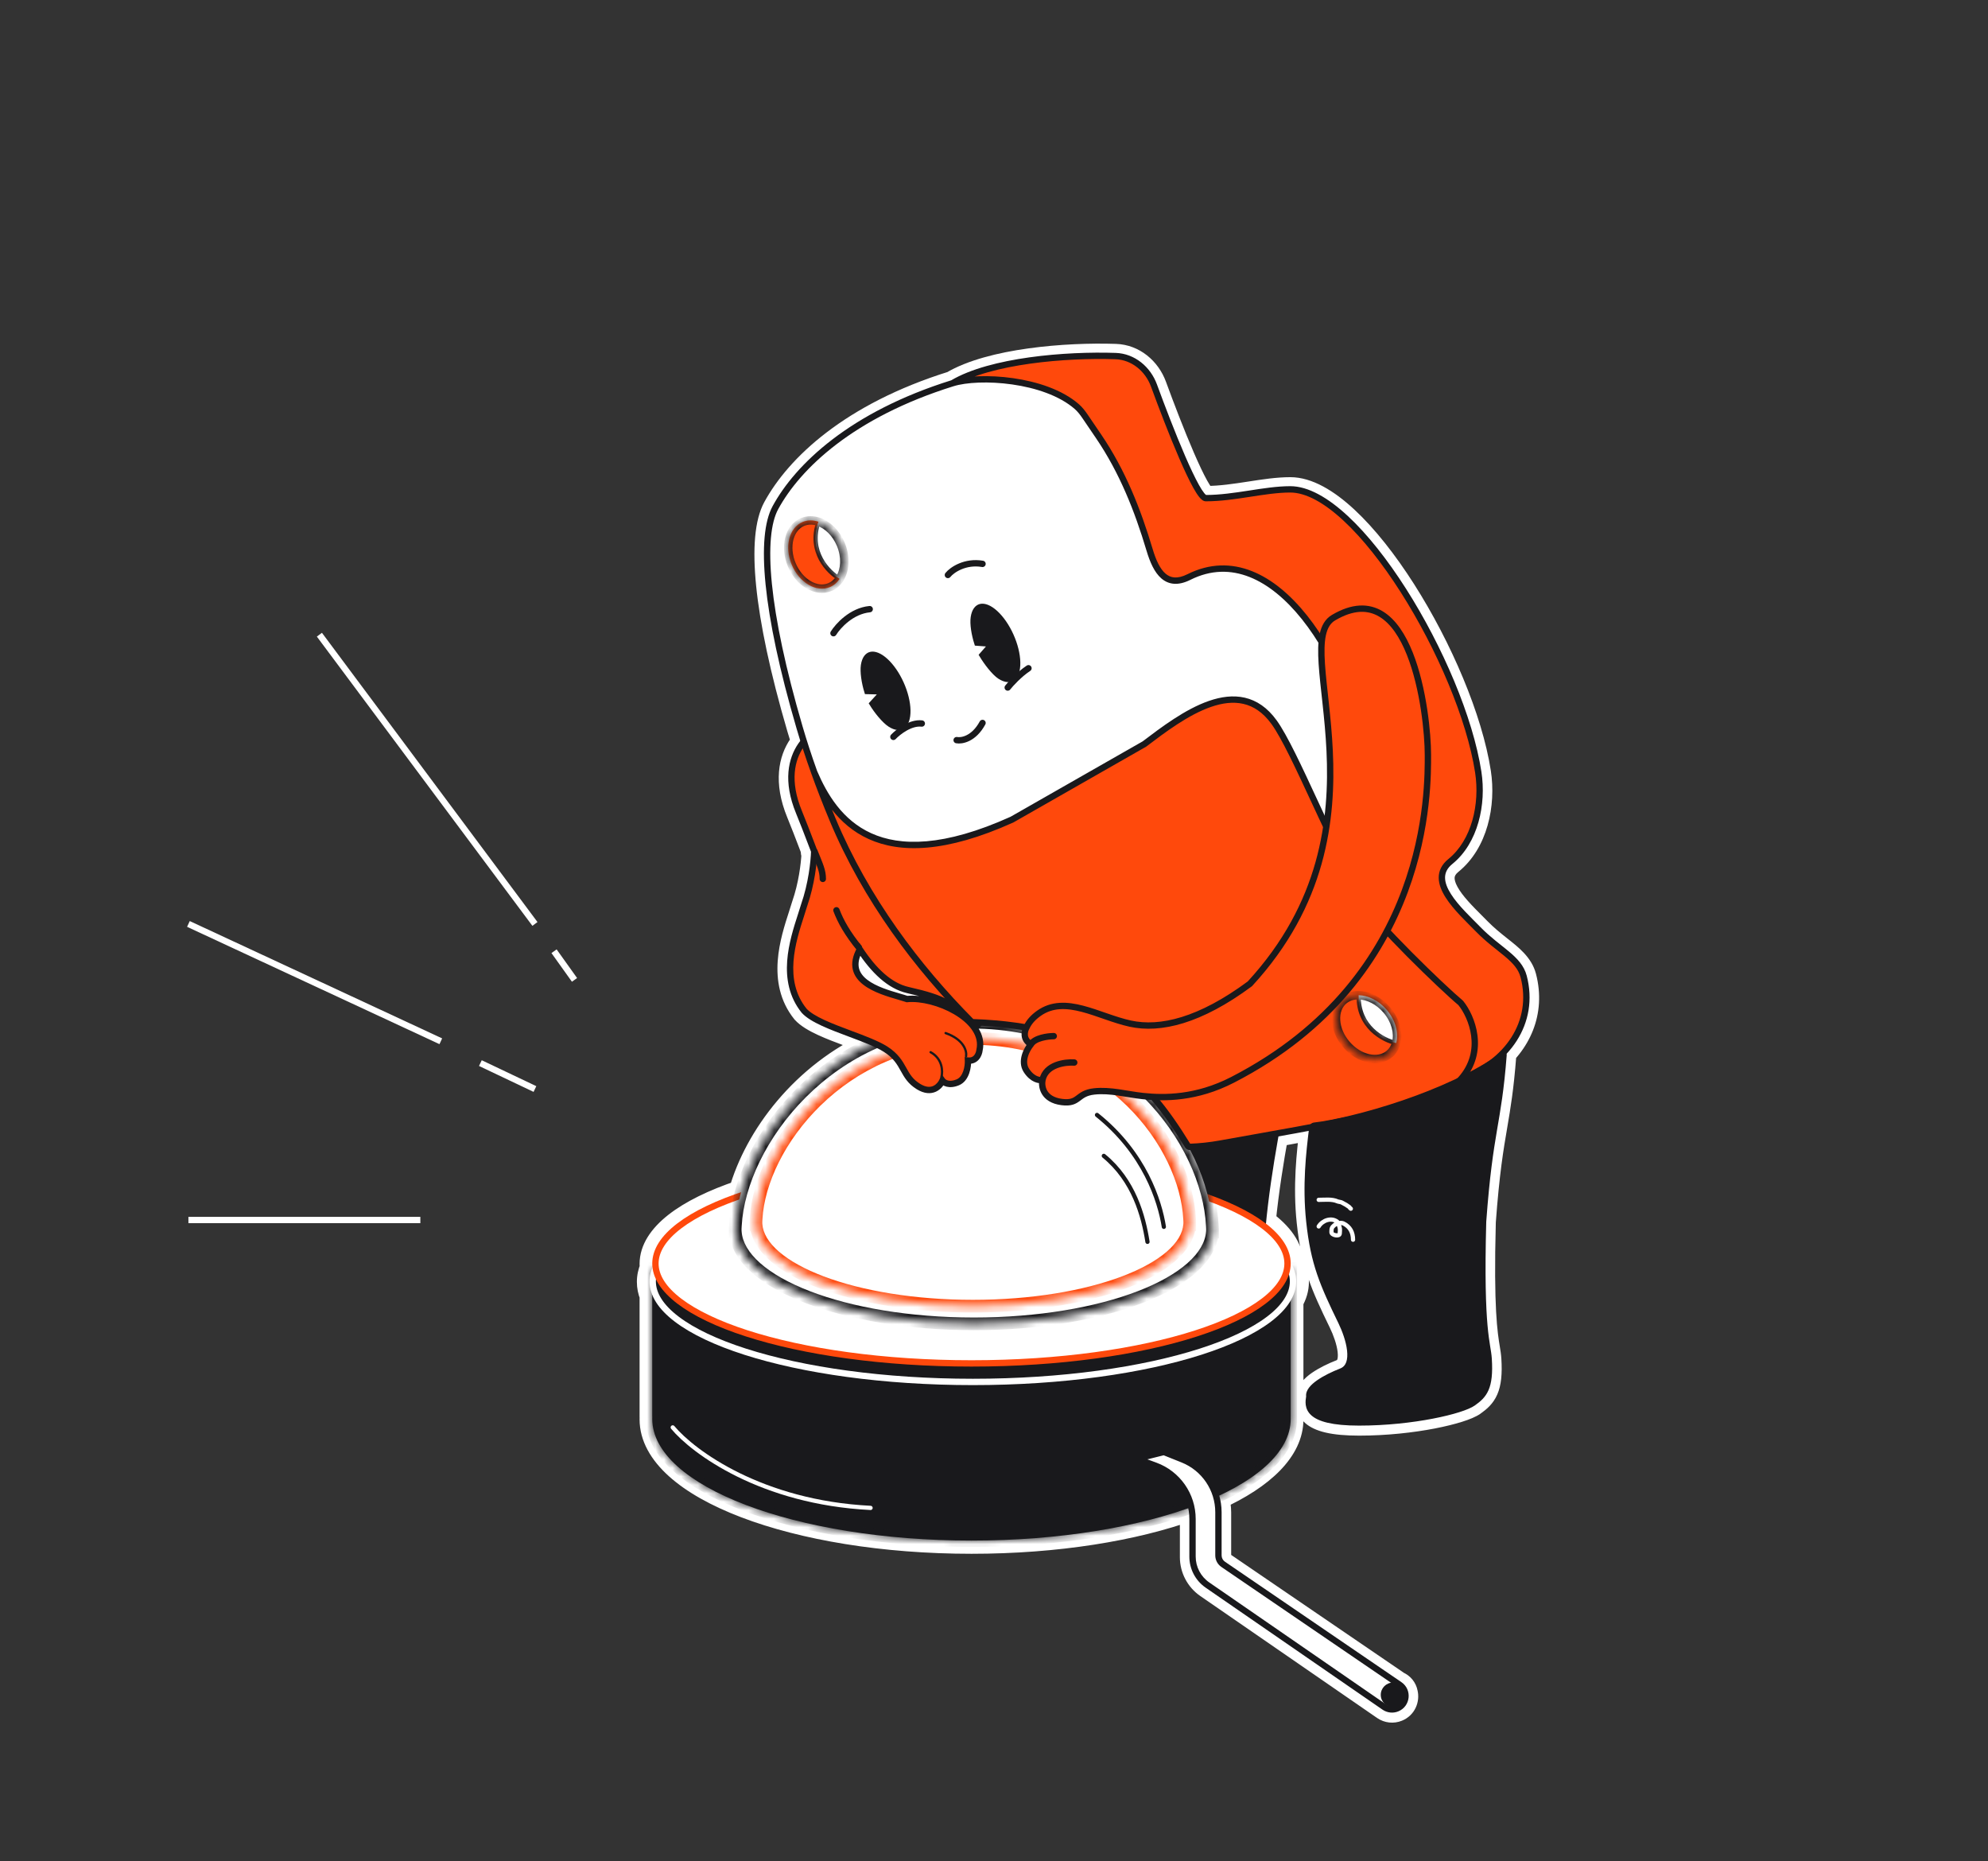 <?xml version="1.0" encoding="UTF-8"?> <svg xmlns="http://www.w3.org/2000/svg" width="235" height="220" viewBox="0 0 235 220" fill="none"><rect x="0" y="0" width="235" height="220" fill="#333333" stroke="none"/> <path fill-rule="evenodd" clip-rule="evenodd" d="M107.333 117.082C110.914 117.897 112.099 118.438 114.119 120.084C114.353 120.325 114.587 120.563 114.821 120.8C114.86 120.839 114.911 120.865 114.965 120.874C114.897 120.874 114.828 120.874 114.759 120.874C114.713 120.874 114.667 120.874 114.621 120.874C112.839 119.068 109.521 117.93 107.224 118.144C106.972 118.056 106.653 117.964 106.294 117.859C103.875 117.155 99.631 115.921 101.645 112.274C103.276 114.753 105.144 116.584 107.333 117.082ZM120.447 121.361C120.742 121.414 121.035 121.47 121.325 121.53L121.338 121.507C121.045 121.455 120.748 121.407 120.447 121.361ZM137.523 131.219C137.095 130.702 136.643 130.194 136.169 129.698C136.211 129.7 136.254 129.703 136.296 129.705C136.718 130.193 137.125 130.698 137.523 131.219ZM149.3 144.427C149.68 140.636 150.247 137.158 150.804 134.059C152.269 133.796 153.729 133.53 155.16 133.259C155.148 133.285 155.139 133.313 155.135 133.344C154.76 136.374 154.328 140.166 154.78 144.42C155.312 149.419 156.393 151.839 158.559 156.297C159.457 158.145 160.471 161.413 158.559 162.16C156.675 162.896 154.657 164.048 154.774 165.069C154.777 165.099 154.778 165.128 154.773 165.157C154.605 166.222 154.313 168.183 160.657 168.184C167.037 168.184 172.842 166.785 174.132 165.868C175.423 164.952 176.195 164.101 175.977 160.672C175.951 160.256 175.889 159.873 175.81 159.395C175.528 157.669 175.042 154.696 175.319 144.42C175.753 138.521 176.233 135.702 176.685 133.051C177.073 130.774 177.44 128.62 177.738 124.745C177.276 125.084 176.789 125.413 176.281 125.735C179.527 123.314 181.182 119.573 180.114 115.478C179.75 114.084 178.631 113.195 177.248 112.095L177.248 112.095C176.469 111.476 175.606 110.79 174.747 109.909C174.545 109.703 174.328 109.486 174.103 109.26C171.889 107.047 168.839 103.997 171.457 101.878C174.341 99.543 175.336 95.133 174.747 91.316C172.782 78.593 160.49 57.899 152.526 57.899C151.042 57.899 149.445 58.145 147.803 58.397C146.07 58.664 144.288 58.938 142.541 58.938C141.498 58.938 138.201 50.509 136.418 45.635C135.701 43.676 133.963 42.218 131.878 42.147C126.031 41.947 117.122 42.67 112.602 45.354C100.648 49.083 94.303 55.215 91.663 60.063C89.823 63.442 90.454 72.16 94.52 86.042C94.678 86.584 94.847 87.138 95.024 87.701C94.904 87.85 94.789 88.002 94.681 88.159C93.571 89.773 92.935 92.371 94.451 96.05C94.929 97.212 95.425 98.511 95.948 99.877C96.04 100.118 96.132 100.36 96.225 100.603C96.171 100.637 96.147 100.706 96.171 100.767L96.241 100.94C96.175 102.269 95.881 104.709 95.057 107.065C94.954 107.415 94.829 107.802 94.694 108.219C93.705 111.274 92.192 115.95 95.057 119.52C95.999 120.56 98.296 121.419 100.52 122.25L100.52 122.25C101.478 122.608 102.422 122.961 103.238 123.321C94.985 127.04 89.486 134.379 87.62 140.963C81.107 143.152 77.104 146.125 77.104 149.4C77.104 149.554 77.113 149.708 77.131 149.861C76.903 150.402 76.785 150.954 76.785 151.516C76.785 152.055 76.894 152.587 77.105 153.108V167.482H77.112C77.107 167.576 77.105 167.67 77.105 167.764C77.105 175.709 94 182.149 114.841 182.149C124.911 182.149 134.059 180.646 140.826 178.195C140.922 178.648 140.973 179.116 140.973 179.592V184.043C140.973 185.387 141.633 186.644 142.739 187.407L163.645 201.825C164.089 202.131 164.657 202.193 165.156 201.988C165.945 201.666 166.282 200.842 166.102 200.117C166.012 199.627 165.676 199.222 165.227 199.037L144.595 184.957C144.245 184.719 144.037 184.324 144.037 183.901V178.799C144.037 178.179 143.951 177.572 143.789 176.993C149.275 174.495 152.577 171.277 152.577 167.764C152.577 167.67 152.575 167.576 152.57 167.482H152.577V153.775C153.003 153.043 153.226 152.288 153.226 151.516C153.226 150.742 153.002 149.985 152.574 149.251C152.511 147.534 151.347 145.903 149.3 144.427ZM173.471 127.328C173.154 127.49 172.832 127.649 172.508 127.805C172.565 127.749 172.618 127.693 172.669 127.636C172.941 127.54 173.209 127.437 173.471 127.328ZM152.577 152.391C152.652 152.099 152.689 151.807 152.689 151.516C152.689 151.225 152.652 150.933 152.577 150.641V152.391Z" fill="#19191C"></path> <path d="M114.119 120.084L115.196 119.039C115.155 118.997 115.112 118.958 115.067 118.921L114.119 120.084ZM107.333 117.082L107 118.545L107 118.545L107.333 117.082ZM114.821 120.8L115.887 119.743L115.887 119.743L114.821 120.8ZM114.965 120.874L114.959 122.374C115.737 122.377 116.388 121.786 116.459 121.011C116.53 120.237 115.997 119.537 115.232 119.398L114.965 120.874ZM114.833 120.874L114.839 119.374L114.835 119.374L114.833 120.874ZM114.759 120.874L114.761 119.374H114.759V120.874ZM114.621 120.874L113.554 121.928C113.837 122.215 114.225 122.376 114.628 122.374L114.621 120.874ZM107.224 118.144L106.734 119.561C106.936 119.631 107.151 119.657 107.363 119.637L107.224 118.144ZM106.294 117.859L105.875 119.3L105.875 119.3L106.294 117.859ZM101.645 112.274L102.899 111.45C102.61 111.01 102.113 110.755 101.588 110.775C101.063 110.795 100.586 111.089 100.332 111.548L101.645 112.274ZM121.325 121.53L121.021 122.999C121.667 123.132 122.324 122.829 122.641 122.25L121.325 121.53ZM120.447 121.361L120.671 119.878C119.859 119.755 119.099 120.308 118.966 121.119C118.834 121.929 119.377 122.696 120.186 122.838L120.447 121.361ZM121.338 121.507L122.654 122.227C122.886 121.803 122.9 121.293 122.69 120.857C122.481 120.421 122.074 120.113 121.597 120.029L121.338 121.507ZM136.169 129.698L136.258 128.2C135.642 128.163 135.067 128.507 134.808 129.067C134.548 129.627 134.658 130.289 135.085 130.734L136.169 129.698ZM137.523 131.219L136.367 132.175C136.888 132.805 137.816 132.902 138.456 132.393C139.095 131.885 139.211 130.958 138.715 130.309L137.523 131.219ZM136.296 129.705L137.433 128.725C137.166 128.416 136.785 128.229 136.377 128.207L136.296 129.705ZM150.804 134.059L150.539 132.583C149.921 132.693 149.438 133.176 149.327 133.794L150.804 134.059ZM149.3 144.427L147.807 144.277C147.754 144.809 147.988 145.33 148.422 145.643L149.3 144.427ZM155.16 133.259L156.515 133.902C156.757 133.392 156.692 132.789 156.347 132.342C156.002 131.895 155.435 131.68 154.88 131.785L155.16 133.259ZM155.135 133.344L153.647 133.159L153.647 133.159L155.135 133.344ZM154.78 144.42L156.272 144.261L156.272 144.261L154.78 144.42ZM158.559 156.297L157.21 156.952L157.21 156.952L158.559 156.297ZM158.559 162.16L158.013 160.763L158.013 160.763L158.559 162.16ZM154.774 165.069L153.284 165.239L153.284 165.24L154.774 165.069ZM154.773 165.157L153.292 164.922L153.292 164.922L154.773 165.157ZM160.657 168.184L160.657 169.684L160.657 169.684L160.657 168.184ZM174.132 165.868L175.001 167.092L175.001 167.092L174.132 165.868ZM175.977 160.672L174.48 160.766L174.48 160.766L175.977 160.672ZM175.81 159.395L174.33 159.637L174.33 159.637L175.81 159.395ZM175.319 144.42L173.823 144.31C173.822 144.333 173.82 144.356 173.82 144.38L175.319 144.42ZM176.685 133.051L178.164 133.303L178.164 133.303L176.685 133.051ZM177.738 124.745L179.234 124.861C179.279 124.276 178.98 123.72 178.468 123.435C177.956 123.15 177.325 123.189 176.852 123.535L177.738 124.745ZM176.281 125.735L175.385 124.532C174.738 125.014 174.589 125.92 175.045 126.584C175.502 127.249 176.402 127.433 177.083 127.002L176.281 125.735ZM180.114 115.478L178.663 115.857L178.663 115.857L180.114 115.478ZM177.248 112.095L176.187 113.156C176.228 113.196 176.27 113.234 176.315 113.269L177.248 112.095ZM177.248 112.095L178.309 111.034C178.268 110.994 178.226 110.956 178.181 110.921L177.248 112.095ZM174.747 109.909L173.673 110.957L173.673 110.957L174.747 109.909ZM171.457 101.878L170.513 100.712L170.513 100.712L171.457 101.878ZM174.747 91.316L173.264 91.545L173.264 91.545L174.747 91.316ZM147.803 58.397L148.031 59.88L148.031 59.88L147.803 58.397ZM136.418 45.635L135.009 46.15L135.009 46.15L136.418 45.635ZM131.878 42.147L131.827 43.646L131.827 43.646L131.878 42.147ZM112.602 45.354L113.049 46.786C113.16 46.751 113.268 46.703 113.368 46.644L112.602 45.354ZM91.663 60.063L92.98 60.78L92.98 60.78L91.663 60.063ZM94.52 86.042L95.959 85.62L95.959 85.62L94.52 86.042ZM95.024 87.701L96.19 88.645C96.507 88.254 96.606 87.731 96.455 87.251L95.024 87.701ZM94.681 88.159L95.917 89.009L95.917 89.009L94.681 88.159ZM94.451 96.05L95.838 95.479L95.838 95.479L94.451 96.05ZM95.948 99.877L97.349 99.342L97.349 99.342L95.948 99.877ZM95.95 99.882L94.548 100.417L94.548 100.417L95.95 99.882ZM95.959 99.907L97.36 99.372L97.36 99.371L95.959 99.907ZM96.225 100.603L97.012 101.88C97.626 101.502 97.884 100.74 97.626 100.067L96.225 100.603ZM96.171 100.767L94.779 101.325L94.779 101.326L96.171 100.767ZM96.241 100.94L97.739 101.015C97.75 100.799 97.713 100.583 97.633 100.382L96.241 100.94ZM95.057 107.065L93.641 106.569C93.633 106.593 93.625 106.617 93.618 106.641L95.057 107.065ZM94.694 108.219L93.266 107.757L93.264 107.766L94.694 108.219ZM94.694 108.219L96.121 108.681L96.124 108.672L94.694 108.219ZM95.057 119.52L93.887 120.458C93.906 120.482 93.925 120.504 93.945 120.527L95.057 119.52ZM100.52 122.25L101.111 120.871C101.089 120.862 101.067 120.853 101.045 120.845L100.52 122.25ZM100.52 122.25L99.929 123.629C99.951 123.638 99.973 123.647 99.995 123.655L100.52 122.25ZM103.238 123.321L103.854 124.688C104.394 124.445 104.74 123.907 104.738 123.315C104.736 122.723 104.385 122.187 103.843 121.948L103.238 123.321ZM87.62 140.963L88.097 142.384C88.567 142.227 88.928 141.848 89.063 141.372L87.62 140.963ZM77.131 149.861L78.513 150.443C78.613 150.205 78.65 149.945 78.621 149.689L77.131 149.861ZM77.105 153.108H78.605C78.605 152.915 78.567 152.724 78.495 152.545L77.105 153.108ZM77.105 167.482H75.605C75.605 168.311 76.276 168.982 77.105 168.982V167.482ZM77.112 167.482L78.61 167.558C78.63 167.148 78.482 166.747 78.199 166.449C77.915 166.151 77.523 165.982 77.112 165.982V167.482ZM140.826 178.195L142.293 177.884C142.203 177.459 141.934 177.095 141.554 176.884C141.175 176.673 140.723 176.637 140.315 176.785L140.826 178.195ZM142.739 187.407L141.887 188.642L141.887 188.642L142.739 187.407ZM163.645 201.825L162.793 203.06L162.793 203.06L163.645 201.825ZM165.156 201.988L165.724 203.377L165.724 203.377L165.156 201.988ZM166.102 200.117L164.626 200.386C164.632 200.417 164.638 200.448 164.646 200.479L166.102 200.117ZM165.227 199.037L164.381 200.276C164.467 200.335 164.559 200.384 164.655 200.424L165.227 199.037ZM144.595 184.957L145.44 183.718L145.44 183.718L144.595 184.957ZM143.789 176.993L143.168 175.628C142.495 175.934 142.146 176.685 142.345 177.397L143.789 176.993ZM152.57 167.482V165.982C152.159 165.982 151.767 166.151 151.483 166.449C151.2 166.747 151.052 167.148 151.072 167.558L152.57 167.482ZM152.577 167.482V168.982C153.406 168.982 154.077 168.311 154.077 167.482H152.577ZM152.577 153.775L151.281 153.022C151.148 153.251 151.077 153.511 151.077 153.775H152.577ZM152.574 149.251L151.075 149.307C151.085 149.553 151.154 149.793 151.278 150.006L152.574 149.251ZM172.508 127.805L171.453 126.739C170.932 127.254 170.86 128.071 171.282 128.67C171.705 129.269 172.499 129.475 173.159 129.157L172.508 127.805ZM173.471 127.328L174.154 128.663C174.872 128.296 175.171 127.427 174.831 126.695C174.491 125.964 173.634 125.632 172.89 125.944L173.471 127.328ZM172.669 127.636L172.171 126.222C171.932 126.306 171.719 126.448 171.55 126.637L172.669 127.636ZM152.577 152.391H151.077C151.077 153.147 151.641 153.785 152.391 153.879C153.142 153.973 153.845 153.493 154.031 152.76L152.577 152.391ZM152.577 150.641L154.031 150.271C153.845 149.538 153.142 149.059 152.391 149.152C151.641 149.246 151.077 149.884 151.077 150.641H152.577ZM115.067 118.921C114.002 118.054 113.085 117.418 111.921 116.9C110.785 116.395 109.474 116.031 107.666 115.619L107 118.545C108.773 118.948 109.846 119.261 110.702 119.642C111.531 120.01 112.216 120.468 113.172 121.247L115.067 118.921ZM115.887 119.743C115.656 119.511 115.426 119.276 115.196 119.039L113.043 121.128C113.28 121.373 113.518 121.616 113.756 121.856L115.887 119.743ZM115.232 119.398C115.466 119.441 115.699 119.554 115.887 119.743L113.756 121.856C114.022 122.124 114.356 122.289 114.698 122.35L115.232 119.398ZM114.827 122.374L114.959 122.374L114.971 119.374L114.839 119.374L114.827 122.374ZM114.758 122.374L114.831 122.374L114.835 119.374L114.761 119.374L114.758 122.374ZM114.628 122.374C114.672 122.374 114.716 122.374 114.759 122.374V119.374C114.711 119.374 114.663 119.374 114.614 119.374L114.628 122.374ZM107.363 119.637C108.235 119.556 109.412 119.731 110.606 120.162C111.798 120.592 112.86 121.225 113.554 121.928L115.689 119.821C114.6 118.717 113.113 117.877 111.625 117.34C110.141 116.804 108.511 116.517 107.085 116.65L107.363 119.637ZM105.875 119.3C106.247 119.408 106.525 119.489 106.734 119.561L107.714 116.726C107.419 116.624 107.06 116.52 106.714 116.419L105.875 119.3ZM100.332 111.548C99.703 112.687 99.46 113.833 99.723 114.934C99.981 116.018 100.67 116.805 101.394 117.36C102.773 118.418 104.739 118.969 105.875 119.3L106.714 116.419C105.43 116.046 104.065 115.628 103.22 114.98C102.833 114.683 102.687 114.433 102.641 114.238C102.598 114.059 102.58 113.683 102.958 112.999L100.332 111.548ZM107.666 115.619C106.06 115.254 104.471 113.84 102.899 111.45L100.392 113.098C102.08 115.665 104.227 117.914 107 118.545L107.666 115.619ZM121.629 120.061C121.325 119.998 121.018 119.939 120.707 119.884L120.186 122.838C120.467 122.888 120.746 122.942 121.021 122.999L121.629 120.061ZM120.023 120.786L120.01 120.809L122.641 122.25L122.654 122.227L120.023 120.786ZM120.222 122.844C120.513 122.888 120.798 122.935 121.079 122.984L121.597 120.029C121.293 119.976 120.984 119.926 120.671 119.878L120.222 122.844ZM135.085 130.734C135.534 131.204 135.961 131.685 136.367 132.175L138.678 130.263C138.228 129.718 137.752 129.183 137.253 128.661L135.085 130.734ZM136.377 128.207C136.337 128.205 136.297 128.203 136.258 128.2L136.079 131.195C136.125 131.198 136.17 131.2 136.216 131.203L136.377 128.207ZM138.715 130.309C138.301 129.767 137.875 129.238 137.433 128.725L135.16 130.684C135.56 131.148 135.949 131.63 136.33 132.129L138.715 130.309ZM149.327 133.794C148.768 136.909 148.193 140.431 147.807 144.277L150.792 144.576C151.167 140.841 151.727 137.406 152.28 134.324L149.327 133.794ZM154.88 131.785C153.456 132.055 152.002 132.32 150.539 132.583L151.068 135.535C152.536 135.272 154.001 135.005 155.44 134.732L154.88 131.785ZM156.624 133.529C156.608 133.657 156.571 133.783 156.515 133.902L153.805 132.615C153.724 132.787 153.67 132.97 153.647 133.159L156.624 133.529ZM156.272 144.261C155.839 140.193 156.249 136.549 156.624 133.528L153.647 133.159C153.27 136.198 152.817 140.139 153.289 144.579L156.272 144.261ZM159.908 155.641C157.769 151.239 156.776 149.004 156.272 144.261L153.289 144.579C153.848 149.835 155.017 152.439 157.21 156.952L159.908 155.641ZM159.105 163.557C160.029 163.196 160.612 162.499 160.902 161.7C161.171 160.959 161.18 160.165 161.104 159.476C160.95 158.095 160.394 156.641 159.908 155.641L157.21 156.952C157.622 157.8 158.022 158.905 158.122 159.807C158.172 160.259 158.132 160.538 158.082 160.677C158.052 160.759 158.045 160.751 158.013 160.763L159.105 163.557ZM156.264 164.899C156.297 165.183 156.161 165.304 156.24 165.201C156.313 165.107 156.477 164.946 156.776 164.737C157.366 164.324 158.221 163.903 159.105 163.557L158.013 160.763C157.013 161.154 155.917 161.676 155.056 162.279C154.629 162.577 154.194 162.941 153.862 163.373C153.537 163.796 153.193 164.444 153.284 165.239L156.264 164.899ZM156.255 165.392C156.288 165.184 156.277 165.009 156.264 164.898L153.284 165.24C153.278 165.188 153.268 165.072 153.292 164.922L156.255 165.392ZM160.657 166.684C157.513 166.683 156.518 166.17 156.272 165.95C156.229 165.912 156.167 165.948 156.255 165.392L153.292 164.922C153.211 165.431 152.919 166.98 154.275 168.189C155.426 169.216 157.458 169.683 160.657 169.684L160.657 166.684ZM173.264 164.645C173.146 164.729 172.736 164.932 171.929 165.186C171.17 165.425 170.182 165.673 169.019 165.897C166.695 166.345 163.744 166.684 160.657 166.684L160.657 169.684C163.95 169.684 167.092 169.323 169.587 168.843C170.835 168.602 171.938 168.328 172.83 168.047C173.674 167.782 174.473 167.466 175.001 167.092L173.264 164.645ZM174.48 160.766C174.584 162.397 174.431 163.185 174.244 163.617C174.083 163.989 173.844 164.234 173.264 164.645L175.001 167.092C175.711 166.587 176.504 165.949 176.997 164.808C177.464 163.728 177.588 162.376 177.474 160.577L174.48 160.766ZM174.33 159.637C174.41 160.128 174.46 160.437 174.48 160.766L177.474 160.577C177.443 160.075 177.367 159.619 177.291 159.153L174.33 159.637ZM173.82 144.38C173.541 154.722 174.029 157.793 174.33 159.637L177.291 159.153C177.028 157.545 176.544 154.67 176.819 144.46L173.82 144.38ZM175.206 132.799C174.75 135.479 174.262 138.348 173.823 144.31L176.815 144.53C177.244 138.694 177.717 135.925 178.164 133.303L175.206 132.799ZM176.243 124.63C175.95 128.438 175.591 130.54 175.206 132.799L178.164 133.303C178.555 131.007 178.931 128.802 179.234 124.861L176.243 124.63ZM177.083 127.002C177.616 126.665 178.132 126.316 178.624 125.956L176.852 123.535C176.42 123.851 175.962 124.162 175.479 124.467L177.083 127.002ZM178.663 115.857C179.555 119.278 178.213 122.423 175.385 124.532L177.178 126.937C180.841 124.205 182.809 119.867 181.566 115.099L178.663 115.857ZM176.315 113.269C177.803 114.452 178.449 115.037 178.663 115.857L181.566 115.099C181.052 113.131 179.46 111.937 178.181 110.921L176.315 113.269ZM176.187 113.156L176.187 113.156L178.309 111.034L178.309 111.034L176.187 113.156ZM173.673 110.957C174.606 111.914 175.54 112.653 176.315 113.269L178.181 110.921C177.397 110.298 176.605 109.666 175.82 108.862L173.673 110.957ZM173.042 110.321C173.269 110.548 173.479 110.758 173.673 110.957L175.82 108.862C175.611 108.648 175.388 108.424 175.163 108.2L173.042 110.321ZM170.513 100.712C169.586 101.463 169.043 102.412 168.959 103.499C168.881 104.521 169.224 105.469 169.652 106.253C170.488 107.785 171.981 109.26 173.042 110.321L175.163 108.2C174.011 107.047 172.872 105.891 172.285 104.815C172 104.294 171.934 103.944 171.95 103.729C171.962 103.579 172.019 103.353 172.401 103.044L170.513 100.712ZM173.264 91.545C173.806 95.055 172.834 98.833 170.513 100.712L172.401 103.044C175.848 100.253 176.866 95.211 176.229 91.087L173.264 91.545ZM152.526 59.399C153.924 59.399 155.822 60.352 158.061 62.43C160.24 64.454 162.506 67.327 164.621 70.643C168.864 77.295 172.323 85.452 173.264 91.545L176.229 91.087C175.205 84.457 171.536 75.906 167.151 69.03C164.952 65.582 162.529 62.486 160.102 60.232C157.735 58.033 155.11 56.399 152.526 56.399V59.399ZM148.031 59.88C149.7 59.623 151.179 59.399 152.526 59.399V56.399C150.906 56.399 149.189 56.666 147.575 56.915L148.031 59.88ZM142.541 60.438C144.423 60.438 146.319 60.143 148.031 59.88L147.575 56.915C145.821 57.184 144.154 57.438 142.541 57.438V60.438ZM135.009 46.15C135.905 48.598 137.186 51.955 138.381 54.711C138.975 56.082 139.565 57.343 140.085 58.276C140.342 58.736 140.612 59.17 140.884 59.508C141.019 59.675 141.193 59.868 141.407 60.032C141.593 60.175 141.991 60.438 142.541 60.438V57.438C142.962 57.438 143.211 57.635 143.234 57.653C143.284 57.691 143.279 57.698 143.22 57.625C143.105 57.483 142.932 57.22 142.705 56.813C142.258 56.014 141.716 54.863 141.133 53.518C139.973 50.84 138.714 47.545 137.826 45.119L135.009 46.15ZM131.827 43.646C133.207 43.693 134.468 44.671 135.009 46.15L137.826 45.119C136.934 42.68 134.719 40.743 131.929 40.647L131.827 43.646ZM113.368 46.644C115.366 45.458 118.481 44.638 121.95 44.154C125.378 43.676 128.98 43.548 131.827 43.646L131.929 40.647C128.93 40.545 125.154 40.678 121.535 41.183C117.958 41.682 114.359 42.566 111.836 44.064L113.368 46.644ZM92.98 60.78C95.399 56.338 101.392 50.422 113.049 46.786L112.156 43.922C99.905 47.743 93.206 54.092 90.346 59.346L92.98 60.78ZM95.959 85.62C93.941 78.731 92.793 73.177 92.369 68.964C91.936 64.659 92.294 62.04 92.98 60.78L90.346 59.346C89.192 61.465 88.945 64.894 89.384 69.264C89.832 73.725 91.032 79.471 93.08 86.463L95.959 85.62ZM96.455 87.251C96.28 86.697 96.115 86.153 95.959 85.62L93.08 86.463C93.242 87.016 93.413 87.579 93.593 88.152L96.455 87.251ZM95.917 89.009C95.999 88.89 96.09 88.769 96.19 88.645L93.858 86.758C93.718 86.931 93.579 87.115 93.445 87.309L95.917 89.009ZM95.838 95.479C94.495 92.218 95.124 90.162 95.917 89.009L93.445 87.309C92.018 89.384 91.376 92.524 93.064 96.621L95.838 95.479ZM97.349 99.342C96.828 97.98 96.325 96.662 95.838 95.479L93.064 96.621C93.533 97.762 94.023 99.042 94.547 100.413L97.349 99.342ZM97.351 99.347L97.349 99.342L94.547 100.413L94.548 100.417L97.351 99.347ZM97.36 99.371L97.351 99.346L94.548 100.417L94.558 100.443L97.36 99.371ZM97.626 100.067C97.537 99.834 97.448 99.602 97.36 99.372L94.558 100.443C94.646 100.673 94.735 100.905 94.825 101.14L97.626 100.067ZM97.564 100.21C97.815 100.838 97.568 101.538 97.012 101.88L95.439 99.326C94.774 99.736 94.478 100.574 94.779 101.325L97.564 100.21ZM97.633 100.382L97.564 100.209L94.779 101.326L94.849 101.499L97.633 100.382ZM96.473 107.56C97.358 105.029 97.668 102.439 97.739 101.015L94.743 100.866C94.681 102.1 94.404 104.388 93.641 106.569L96.473 107.56ZM96.121 108.68C96.254 108.268 96.386 107.861 96.496 107.488L93.618 106.641C93.522 106.968 93.403 107.335 93.266 107.757L96.121 108.68ZM96.124 108.672L96.124 108.671L93.264 107.766L93.264 107.766L96.124 108.672ZM96.227 118.581C95.104 117.182 94.8 115.538 94.926 113.784C95.055 111.996 95.619 110.231 96.121 108.681L93.266 107.757C92.779 109.262 92.093 111.363 91.934 113.569C91.773 115.808 92.145 118.288 93.887 120.458L96.227 118.581ZM101.045 120.845C99.92 120.424 98.846 120.022 97.938 119.602C96.988 119.163 96.421 118.792 96.169 118.513L93.945 120.527C94.635 121.288 95.688 121.866 96.678 122.325C97.71 122.802 98.896 123.244 99.995 123.655L101.045 120.845ZM101.111 120.871L101.111 120.871L99.929 123.629L99.929 123.629L101.111 120.871ZM103.843 121.948C102.98 121.567 101.992 121.199 101.045 120.845L99.995 123.655C100.963 124.017 101.864 124.354 102.633 124.693L103.843 121.948ZM89.063 141.372C90.814 135.192 96.025 128.216 103.854 124.688L102.622 121.953C93.945 125.863 88.157 133.565 86.176 140.554L89.063 141.372ZM78.604 149.4C78.604 148.422 79.201 147.247 80.847 145.953C82.475 144.674 84.926 143.45 88.097 142.384L87.141 139.541C83.8 140.664 80.994 142.022 78.993 143.595C77.009 145.154 75.604 147.103 75.604 149.4H78.604ZM78.621 149.689C78.61 149.593 78.604 149.496 78.604 149.4H75.604C75.604 149.612 75.617 149.823 75.641 150.032L78.621 149.689ZM78.285 151.516C78.285 151.17 78.357 150.814 78.513 150.443L75.748 149.279C75.449 149.99 75.285 150.739 75.285 151.516H78.285ZM78.495 152.545C78.351 152.19 78.285 151.849 78.285 151.516H75.285C75.285 152.262 75.436 152.983 75.714 153.67L78.495 152.545ZM78.605 167.482V153.108H75.605V167.482H78.605ZM77.112 165.982H77.105V168.982H77.112V165.982ZM78.605 167.764C78.605 167.695 78.606 167.626 78.61 167.558L75.614 167.407C75.608 167.526 75.605 167.645 75.605 167.764H78.605ZM114.841 180.649C104.555 180.649 95.31 179.057 88.692 176.534C85.377 175.271 82.798 173.803 81.074 172.249C79.35 170.695 78.605 169.177 78.605 167.764H75.605C75.605 170.324 76.971 172.59 79.066 174.478C81.161 176.366 84.109 177.998 87.623 179.337C94.662 182.021 104.286 183.649 114.841 183.649V180.649ZM140.315 176.785C133.748 179.163 124.779 180.649 114.841 180.649V183.649C125.043 183.649 134.371 182.128 141.337 179.606L140.315 176.785ZM142.473 179.592C142.473 179.01 142.411 178.438 142.293 177.884L139.359 178.507C139.434 178.858 139.473 179.221 139.473 179.592H142.473ZM142.473 184.043V179.592H139.473V184.043H142.473ZM143.591 186.172C142.891 185.69 142.473 184.894 142.473 184.043H139.473C139.473 185.88 140.375 187.599 141.887 188.642L143.591 186.172ZM164.496 200.59L143.591 186.172L141.887 188.642L162.793 203.06L164.496 200.59ZM164.588 200.6C164.558 200.612 164.523 200.609 164.496 200.59L162.793 203.06C163.654 203.653 164.756 203.773 165.724 203.377L164.588 200.6ZM164.646 200.479C164.652 200.504 164.649 200.536 164.638 200.559C164.633 200.569 164.628 200.575 164.624 200.579C164.62 200.582 164.611 200.591 164.588 200.6L165.724 203.377C167.264 202.747 167.9 201.136 167.557 199.756L164.646 200.479ZM164.655 200.424C164.646 200.42 164.641 200.415 164.637 200.411C164.632 200.405 164.628 200.397 164.626 200.386L167.577 199.848C167.395 198.846 166.711 198.027 165.799 197.65L164.655 200.424ZM143.749 186.196L164.381 200.276L166.072 197.798L145.44 183.718L143.749 186.196ZM142.537 183.901C142.537 184.819 142.99 185.678 143.749 186.196L145.44 183.718C145.501 183.759 145.537 183.828 145.537 183.901H142.537ZM142.537 178.799V183.901H145.537V178.799H142.537ZM142.345 177.397C142.47 177.846 142.537 178.317 142.537 178.799H145.537C145.537 178.04 145.432 177.298 145.234 176.589L142.345 177.397ZM151.077 167.764C151.077 169.016 150.495 170.344 149.165 171.714C147.827 173.091 145.809 174.425 143.168 175.628L144.411 178.358C147.255 177.063 149.631 175.539 151.316 173.804C153.008 172.062 154.077 170.025 154.077 167.764H151.077ZM151.072 167.558C151.076 167.626 151.077 167.695 151.077 167.764H154.077C154.077 167.645 154.074 167.526 154.068 167.407L151.072 167.558ZM152.577 165.982H152.57V168.982H152.577V165.982ZM151.077 153.775V167.482H154.077V153.775H151.077ZM151.726 151.516C151.726 151.987 151.592 152.485 151.281 153.022L153.874 154.529C154.414 153.601 154.726 152.588 154.726 151.516H151.726ZM151.278 150.006C151.592 150.544 151.726 151.043 151.726 151.516H154.726C154.726 150.441 154.412 149.426 153.87 148.496L151.278 150.006ZM148.422 145.643C150.316 147.009 151.037 148.27 151.075 149.307L154.073 149.195C153.984 146.798 152.377 144.796 150.177 143.21L148.422 145.643ZM173.159 129.157C173.494 128.995 173.826 128.831 174.154 128.663L172.787 125.992C172.481 126.149 172.171 126.303 171.857 126.454L173.159 129.157ZM171.55 126.637C171.521 126.669 171.489 126.703 171.453 126.739L173.563 128.872C173.64 128.795 173.715 128.717 173.788 128.636L171.55 126.637ZM172.89 125.944C172.656 126.043 172.416 126.135 172.171 126.222L173.167 129.051C173.467 128.946 173.762 128.832 174.051 128.711L172.89 125.944ZM151.189 151.516C151.189 151.678 151.168 151.846 151.124 152.022L154.031 152.76C154.135 152.351 154.189 151.935 154.189 151.516H151.189ZM151.124 151.01C151.168 151.185 151.189 151.353 151.189 151.516H154.189C154.189 151.097 154.135 150.681 154.031 150.271L151.124 151.01ZM154.077 152.391V150.641H151.077V152.391H154.077Z" fill="white"></path> <path d="M133.294 169.517C135.206 168.77 134.192 165.503 133.294 163.654C131.128 159.196 130.047 156.777 129.516 151.778C128.717 144.274 129.5 143.251 130.61 136.534C130.63 136.414 130.72 136.32 130.841 136.304C135.365 135.72 151.137 129.401 151.932 119.233C154.351 122.78 149.305 134.761 148.868 151.002C148.514 164.125 150.591 166.113 150.713 168.029C150.93 171.459 150.158 172.31 148.868 173.226C147.577 174.142 141.772 175.541 135.392 175.541C129.049 175.541 129.34 173.58 129.509 172.515C129.513 172.485 129.513 172.456 129.509 172.427C129.392 171.405 131.41 170.254 133.294 169.517Z" fill="#19191C"></path> <path d="M133.294 163.654L132.957 163.818L132.957 163.818L133.294 163.654ZM133.294 169.517L133.158 169.168L133.158 169.168L133.294 169.517ZM129.509 172.427L129.137 172.469L129.137 172.469L129.509 172.427ZM129.509 172.515L129.879 172.573L129.879 172.573L129.509 172.515ZM135.392 175.541L135.392 175.916L135.392 175.916L135.392 175.541ZM148.868 173.226L149.085 173.532L149.085 173.532L148.868 173.226ZM130.841 136.304L130.793 135.932L130.793 135.932L130.841 136.304ZM151.932 119.233L152.242 119.021C152.152 118.89 151.989 118.829 151.835 118.87C151.681 118.911 151.57 119.045 151.558 119.204L151.932 119.233ZM130.61 136.534L130.98 136.595L130.98 136.595L130.61 136.534ZM129.516 151.778L129.889 151.738L129.889 151.738L129.516 151.778ZM148.868 151.002L148.493 150.992L148.493 150.992L148.868 151.002ZM132.957 163.818C133.397 164.723 133.855 165.959 133.975 167.04C134.035 167.581 134.007 168.053 133.875 168.418C133.747 168.769 133.524 169.025 133.158 169.168L133.431 169.867C134.02 169.636 134.387 169.204 134.58 168.674C134.767 168.158 134.787 167.558 134.721 166.957C134.587 165.756 134.09 164.434 133.632 163.49L132.957 163.818ZM133.158 169.168C132.201 169.542 131.196 170.027 130.436 170.558C130.058 170.823 129.724 171.111 129.489 171.416C129.256 171.719 129.092 172.079 129.137 172.469L129.882 172.384C129.868 172.264 129.912 172.096 130.084 171.873C130.253 171.652 130.52 171.415 130.866 171.173C131.558 170.689 132.503 170.229 133.431 169.867L133.158 169.168ZM129.138 172.456C129.055 172.983 128.896 173.937 129.759 174.707C130.571 175.431 132.214 175.916 135.392 175.916L135.392 175.166C132.227 175.166 130.844 174.67 130.258 174.147C129.723 173.67 129.794 173.112 129.879 172.573L129.138 172.456ZM135.392 175.916C138.608 175.916 141.678 175.564 144.109 175.095C145.325 174.861 146.385 174.597 147.227 174.332C148.057 174.071 148.711 173.797 149.085 173.532L148.651 172.92C148.379 173.113 147.823 173.358 147.002 173.617C146.193 173.871 145.162 174.129 143.967 174.359C141.579 174.819 138.556 175.166 135.392 175.166L135.392 175.916ZM149.085 173.532C149.746 173.062 150.331 172.571 150.7 171.719C151.062 170.882 151.197 169.741 151.087 168.006L150.338 168.053C150.446 169.747 150.303 170.746 150.011 171.421C149.726 172.081 149.279 172.474 148.651 172.92L149.085 173.532ZM130.889 136.676C133.218 136.375 138.344 134.624 142.986 131.679C147.616 128.741 151.894 124.532 152.306 119.262L151.558 119.204C151.175 124.101 147.17 128.136 142.584 131.046C138.01 133.948 132.988 135.649 130.793 135.932L130.889 136.676ZM130.24 136.473C129.691 139.793 129.21 141.777 128.975 143.818C128.736 145.888 128.742 148.05 129.143 151.817L129.889 151.738C129.491 148.002 129.489 145.9 129.72 143.904C129.953 141.878 130.419 139.991 130.98 136.595L130.24 136.473ZM129.143 151.817C129.681 156.881 130.784 159.346 132.957 163.818L133.632 163.49C131.472 159.046 130.414 156.673 129.889 151.738L129.143 151.817ZM151.087 168.006C151.053 167.472 150.883 166.941 150.681 166.294C150.476 165.636 150.221 164.812 149.979 163.642C149.496 161.301 149.066 157.554 149.242 151.012L148.493 150.992C148.315 157.573 148.747 161.381 149.245 163.794C149.494 165.001 149.758 165.854 149.966 166.518C150.176 167.192 150.312 167.628 150.338 168.053L151.087 168.006ZM149.242 151.012C149.46 142.925 150.825 135.898 151.84 130.426C152.346 127.696 152.768 125.337 152.909 123.437C153.049 121.558 152.926 120.025 152.242 119.021L151.622 119.444C152.147 120.215 152.301 121.509 152.161 123.382C152.023 125.233 151.61 127.55 151.102 130.289C150.089 135.754 148.712 142.837 148.493 150.992L149.242 151.012ZM130.793 135.932C130.493 135.971 130.285 136.204 130.24 136.473L130.98 136.595C130.978 136.609 130.971 136.627 130.954 136.643C130.938 136.661 130.914 136.673 130.889 136.676L130.793 135.932ZM129.137 172.469C129.138 172.479 129.136 172.471 129.138 172.456L129.879 172.573C129.891 172.499 129.887 172.434 129.882 172.384L129.137 172.469Z" fill="#19191C"></path> <mask id="path-5-inside-1_1577_5016" fill="white"> <path fill-rule="evenodd" clip-rule="evenodd" d="M152.574 149.934H77.102V167.421H77.109C77.104 167.515 77.102 167.609 77.102 167.703C77.102 175.648 93.997 182.088 114.838 182.088C135.679 182.088 152.574 175.648 152.574 167.703C152.574 167.609 152.572 167.515 152.567 167.421H152.574V149.934Z"></path> </mask> <path fill-rule="evenodd" clip-rule="evenodd" d="M152.574 149.934H77.102V167.421H77.109C77.104 167.515 77.102 167.609 77.102 167.703C77.102 175.648 93.997 182.088 114.838 182.088C135.679 182.088 152.574 175.648 152.574 167.703C152.574 167.609 152.572 167.515 152.567 167.421H152.574V149.934Z" fill="#19191C"></path> <path d="M77.102 149.934V149.184H76.352V149.934H77.102ZM152.574 149.934H153.324V149.184H152.574V149.934ZM77.102 167.421H76.352V168.171H77.102V167.421ZM77.109 167.421L77.858 167.459L77.897 166.671H77.109V167.421ZM152.567 167.421V166.671H151.779L151.818 167.459L152.567 167.421ZM152.574 167.421V168.171H153.324V167.421H152.574ZM77.102 150.684H152.574V149.184H77.102V150.684ZM77.852 167.421V149.934H76.352V167.421H77.852ZM77.109 166.671H77.102V168.171H77.109V166.671ZM77.852 167.703C77.852 167.621 77.854 167.54 77.858 167.459L76.36 167.383C76.354 167.49 76.352 167.596 76.352 167.703H77.852ZM114.838 181.338C104.485 181.338 95.145 179.737 88.421 177.174C85.057 175.891 82.386 174.382 80.569 172.745C78.752 171.108 77.852 169.402 77.852 167.703H76.352C76.352 169.976 77.563 172.055 79.565 173.859C81.567 175.664 84.423 177.255 87.887 178.575C94.821 181.219 104.35 182.838 114.838 182.838V181.338ZM151.824 167.703C151.824 169.402 150.924 171.108 149.107 172.745C147.29 174.382 144.619 175.891 141.255 177.174C134.531 179.737 125.191 181.338 114.838 181.338V182.838C125.326 182.838 134.855 181.219 141.789 178.575C145.253 177.255 148.109 175.664 150.111 173.859C152.113 172.055 153.324 169.976 153.324 167.703H151.824ZM151.818 167.459C151.822 167.54 151.824 167.621 151.824 167.703H153.324C153.324 167.596 153.322 167.49 153.316 167.383L151.818 167.459ZM152.574 166.671H152.567V168.171H152.574V166.671ZM151.824 149.934V167.421H153.324V149.934H151.824Z" fill="#19191C" mask="url(#path-5-inside-1_1577_5016)"></path> <path d="M152.847 151.455C152.847 152.977 151.885 154.492 149.992 155.927C148.104 157.358 145.35 158.663 141.913 159.765C135.042 161.968 125.528 163.337 115.001 163.337C104.475 163.337 94.96 161.968 88.09 159.765C84.653 158.663 81.898 157.358 80.011 155.927C78.118 154.492 77.156 152.977 77.156 151.455C77.156 149.934 78.118 148.419 80.011 146.984C81.898 145.553 84.653 144.248 88.09 143.146C94.96 140.943 104.475 139.574 115.001 139.574C125.528 139.574 135.042 140.943 141.913 143.146C145.35 144.248 148.104 145.553 149.992 146.984C151.885 148.419 152.847 149.934 152.847 151.455Z" stroke="white" stroke-width="0.75"></path> <path d="M152.199 149.34C152.199 150.853 151.25 152.358 149.381 153.784C147.519 155.205 144.8 156.502 141.406 157.597C134.624 159.787 125.231 161.147 114.838 161.147C104.445 161.147 95.052 159.787 88.269 157.597C84.876 156.502 82.157 155.205 80.295 153.784C78.426 152.358 77.477 150.853 77.477 149.34C77.477 147.827 78.426 146.322 80.295 144.896C82.157 143.474 84.876 142.178 88.269 141.082C95.052 138.893 104.445 137.532 114.838 137.532C125.231 137.532 134.624 138.893 141.406 141.082C144.8 142.178 147.519 143.474 149.381 144.896C151.25 146.322 152.199 147.827 152.199 149.34Z" fill="white" stroke="#FF490C" stroke-width="0.75"></path> <mask id="path-9-inside-2_1577_5016" fill="white"> <path fill-rule="evenodd" clip-rule="evenodd" d="M143.309 144.873C142.83 135.027 132.971 120.814 114.751 120.814C97.978 120.814 87.462 134.996 86.928 144.84C86.913 144.986 86.906 145.133 86.906 145.28C86.906 145.321 86.907 145.362 86.908 145.403C86.907 145.475 86.906 145.546 86.906 145.617H86.919C87.368 151.642 99.821 156.472 115.117 156.472C130.413 156.472 142.866 151.642 143.315 145.617H143.328C143.328 145.545 143.327 145.473 143.326 145.4C143.327 145.36 143.328 145.32 143.328 145.28C143.328 145.144 143.322 145.008 143.309 144.873Z"></path> </mask> <path fill-rule="evenodd" clip-rule="evenodd" d="M143.309 144.873C142.83 135.027 132.971 120.814 114.751 120.814C97.978 120.814 87.462 134.996 86.928 144.84C86.913 144.986 86.906 145.133 86.906 145.28C86.906 145.321 86.907 145.362 86.908 145.403C86.907 145.475 86.906 145.546 86.906 145.617H86.919C87.368 151.642 99.821 156.472 115.117 156.472C130.413 156.472 142.866 151.642 143.315 145.617H143.328C143.328 145.545 143.327 145.473 143.326 145.4C143.327 145.36 143.328 145.32 143.328 145.28C143.328 145.144 143.322 145.008 143.309 144.873Z" fill="white"></path> <path d="M143.309 144.873L142.56 144.909L142.561 144.925L142.562 144.94L143.309 144.873ZM86.928 144.84L87.674 144.913L87.676 144.897L87.677 144.881L86.928 144.84ZM86.908 145.403L87.658 145.415L87.658 145.399L87.658 145.383L86.908 145.403ZM86.906 145.617H86.156V146.367H86.906V145.617ZM86.919 145.617L87.667 145.562L87.615 144.867H86.919V145.617ZM143.315 145.617V144.867H142.619L142.567 145.562L143.315 145.617ZM143.328 145.617V146.367H144.078V145.617H143.328ZM143.326 145.4L142.576 145.38L142.576 145.396L142.576 145.411L143.326 145.4ZM114.751 121.564C132.54 121.564 142.099 135.432 142.56 144.909L144.058 144.836C143.561 134.622 133.401 120.064 114.751 120.064V121.564ZM87.677 144.881C87.932 140.177 90.592 134.338 95.279 129.667C99.95 125.012 106.589 121.564 114.751 121.564V120.064C106.14 120.064 99.134 123.708 94.22 128.604C89.323 133.485 86.458 139.659 86.179 144.8L87.677 144.881ZM87.656 145.28C87.656 145.157 87.662 145.035 87.674 144.913L86.181 144.768C86.165 144.938 86.156 145.108 86.156 145.28H87.656ZM87.658 145.383C87.657 145.349 87.656 145.314 87.656 145.28H86.156C86.156 145.328 86.157 145.376 86.158 145.423L87.658 145.383ZM87.656 145.617C87.656 145.55 87.657 145.483 87.658 145.415L86.158 145.391C86.157 145.467 86.156 145.542 86.156 145.617H87.656ZM86.919 144.867H86.906V146.367H86.919V144.867ZM115.117 155.722C107.539 155.722 100.697 154.524 95.721 152.604C93.231 151.644 91.241 150.515 89.86 149.293C88.478 148.071 87.76 146.806 87.667 145.562L86.171 145.673C86.303 147.441 87.31 149.04 88.867 150.417C90.425 151.795 92.589 153.004 95.18 154.004C100.367 156.005 107.399 157.222 115.117 157.222V155.722ZM142.567 145.562C142.474 146.806 141.756 148.071 140.374 149.293C138.993 150.515 137.003 151.644 134.513 152.604C129.537 154.524 122.695 155.722 115.117 155.722V157.222C122.835 157.222 129.867 156.005 135.053 154.004C137.645 153.004 139.809 151.795 141.367 150.417C142.924 149.04 143.931 147.441 144.063 145.673L142.567 145.562ZM143.328 144.867H143.315V146.367H143.328V144.867ZM142.576 145.411C142.577 145.48 142.578 145.549 142.578 145.617H144.078C144.078 145.542 144.077 145.466 144.076 145.389L142.576 145.411ZM142.578 145.28C142.578 145.314 142.577 145.347 142.576 145.38L144.076 145.42C144.077 145.374 144.078 145.327 144.078 145.28H142.578ZM142.562 144.94C142.573 145.053 142.578 145.166 142.578 145.28H144.078C144.078 145.121 144.071 144.963 144.056 144.805L142.562 144.94Z" fill="#19191C" mask="url(#path-9-inside-2_1577_5016)"></path> <mask id="path-11-inside-3_1577_5016" fill="white"> <path fill-rule="evenodd" clip-rule="evenodd" d="M140.626 144.085C140.189 135.344 131.228 122.727 114.668 122.727C99.423 122.727 89.865 135.316 89.379 144.056C89.366 144.186 89.359 144.316 89.359 144.447C89.359 144.483 89.36 144.52 89.361 144.556C89.36 144.62 89.359 144.683 89.359 144.747H89.371C89.78 150.095 101.098 154.383 115.001 154.383C128.903 154.383 140.222 150.095 140.631 144.747H140.642C140.642 144.682 140.642 144.618 140.641 144.553C140.642 144.518 140.642 144.482 140.642 144.447C140.642 144.326 140.637 144.205 140.626 144.085Z"></path> </mask> <path fill-rule="evenodd" clip-rule="evenodd" d="M140.626 144.085C140.189 135.344 131.228 122.727 114.668 122.727C99.423 122.727 89.865 135.316 89.379 144.056C89.366 144.186 89.359 144.316 89.359 144.447C89.359 144.483 89.36 144.52 89.361 144.556C89.36 144.62 89.359 144.683 89.359 144.747H89.371C89.78 150.095 101.098 154.383 115.001 154.383C128.903 154.383 140.222 150.095 140.631 144.747H140.642C140.642 144.682 140.642 144.618 140.641 144.553C140.642 144.518 140.642 144.482 140.642 144.447C140.642 144.326 140.637 144.205 140.626 144.085Z" fill="white"></path> <path d="M140.626 144.085L139.876 144.122L139.877 144.138L139.879 144.154L140.626 144.085ZM89.379 144.056L90.125 144.13L90.127 144.114L90.128 144.097L89.379 144.056ZM89.361 144.556L90.111 144.568L90.111 144.551L90.111 144.535L89.361 144.556ZM89.359 144.747H88.609V145.497H89.359V144.747ZM89.371 144.747L90.119 144.689L90.066 143.997H89.371V144.747ZM140.631 144.747V143.997H139.936L139.883 144.689L140.631 144.747ZM140.642 144.747V145.497H141.392V144.747H140.642ZM140.641 144.553L139.891 144.533L139.891 144.549L139.891 144.565L140.641 144.553ZM114.668 123.477C130.813 123.477 139.459 135.765 139.876 144.122L141.375 144.047C140.919 134.923 131.643 121.977 114.668 121.977V123.477ZM90.128 144.097C90.358 139.952 92.762 134.788 97.012 130.651C101.245 126.531 107.264 123.477 114.668 123.477V121.977C106.827 121.977 100.444 125.217 95.966 129.576C91.504 133.919 88.886 139.42 88.63 144.014L90.128 144.097ZM90.109 144.447C90.109 144.341 90.115 144.235 90.125 144.13L88.633 143.981C88.617 144.136 88.609 144.291 88.609 144.447H90.109ZM90.111 144.535C90.11 144.506 90.109 144.476 90.109 144.447H88.609C88.609 144.49 88.61 144.533 88.611 144.577L90.111 144.535ZM90.109 144.747C90.109 144.687 90.11 144.628 90.111 144.568L88.611 144.544C88.61 144.612 88.609 144.679 88.609 144.747H90.109ZM89.371 143.997H89.359V145.497H89.371V143.997ZM115.001 153.633C108.117 153.633 101.905 152.57 97.39 150.869C95.131 150.017 93.33 149.018 92.083 147.941C90.834 146.862 90.2 145.759 90.119 144.689L88.623 144.804C88.746 146.408 89.68 147.847 91.103 149.076C92.528 150.307 94.502 151.383 96.861 152.272C101.583 154.052 107.982 155.133 115.001 155.133V153.633ZM139.883 144.689C139.801 145.759 139.167 146.862 137.918 147.941C136.671 149.018 134.871 150.017 132.611 150.869C128.096 152.57 121.884 153.633 115.001 153.633V155.133C122.02 155.133 128.419 154.052 133.14 152.272C135.499 151.383 137.474 150.307 138.899 149.076C140.321 147.847 141.256 146.408 141.379 144.804L139.883 144.689ZM140.642 143.997H140.631V145.497H140.642V143.997ZM139.891 144.565C139.892 144.626 139.892 144.686 139.892 144.747H141.392C141.392 144.679 141.392 144.611 141.391 144.542L139.891 144.565ZM139.892 144.447C139.892 144.476 139.892 144.504 139.891 144.533L141.391 144.574C141.392 144.532 141.392 144.489 141.392 144.447H139.892ZM139.879 144.154C139.888 144.251 139.892 144.349 139.892 144.447H141.392C141.392 144.302 141.386 144.159 141.372 144.016L139.879 144.154Z" fill="#FF490C" mask="url(#path-11-inside-3_1577_5016)"></path> <path fill-rule="evenodd" clip-rule="evenodd" d="M115.805 121.459C108.072 114.767 105.062 107.736 100.716 93.691C99.489 89.725 98.331 85.197 97.994 83.016L97.994 83.016L97.994 83.016C97.934 83.282 97.875 83.547 97.809 83.809C97.528 84.93 96.739 85.766 95.94 86.613C95.493 87.087 95.042 87.565 94.675 88.099C93.566 89.712 92.93 92.311 94.445 95.99C94.924 97.151 95.42 98.45 95.943 99.817C96.043 100.079 96.144 100.344 96.246 100.611C96.209 101.858 95.935 104.479 95.052 107.004C94.949 107.354 94.823 107.741 94.688 108.158C93.7 111.214 92.187 115.889 95.052 119.459C95.994 120.499 98.291 121.358 100.515 122.189C102.123 122.79 103.694 123.377 104.685 124.009C105.91 124.788 106.369 125.613 106.807 126.399C107.214 127.13 107.602 127.827 108.568 128.423C110.173 129.414 111.127 128.369 111.403 127.723C111.58 127.969 112.19 128.352 113.218 127.925C114.245 127.498 114.449 126.032 114.423 125.352C115.391 125.46 115.732 124.596 115.781 124.15C115.806 124.034 115.826 123.916 115.84 123.798C116.249 120.409 110.618 117.767 107.219 118.083C106.967 117.996 106.648 117.903 106.289 117.799C103.869 117.095 99.626 115.86 101.64 112.213C103.27 114.692 105.139 116.524 107.328 117.021C111.79 118.036 112.532 118.627 115.805 121.459Z" fill="#FF490C"></path> <path d="M100.716 93.691L101.074 93.58L101.074 93.58L100.716 93.691ZM97.994 83.016L98.365 82.958L97.63 82.924L97.994 83.016ZM97.994 83.016L97.63 82.924L97.628 82.933L97.626 82.942L97.994 83.016ZM97.994 83.016L98.36 83.098L98.362 83.089L97.994 83.016ZM97.809 83.809L97.446 83.717L97.446 83.717L97.809 83.809ZM95.94 86.613L95.667 86.356L95.667 86.356L95.94 86.613ZM94.675 88.099L94.984 88.311L94.984 88.311L94.675 88.099ZM94.445 95.99L94.792 95.847L94.792 95.847L94.445 95.99ZM95.943 99.817L95.592 99.951L95.592 99.951L95.943 99.817ZM96.246 100.611L96.621 100.623L96.624 100.547L96.597 100.477L96.246 100.611ZM95.052 107.004L94.698 106.88L94.695 106.889L94.692 106.898L95.052 107.004ZM94.688 108.158L94.332 108.043L94.332 108.043L94.688 108.158ZM95.052 119.459L94.759 119.694L94.766 119.702L94.774 119.711L95.052 119.459ZM100.515 122.189L100.383 122.54L100.383 122.54L100.515 122.189ZM104.685 124.009L104.484 124.325L104.484 124.325L104.685 124.009ZM106.807 126.399L107.135 126.217L107.135 126.217L106.807 126.399ZM108.568 128.423L108.765 128.104L108.765 128.104L108.568 128.423ZM111.403 127.723L111.707 127.504L111.318 126.966L111.058 127.576L111.403 127.723ZM114.423 125.352L114.464 124.98L114.031 124.932L114.048 125.367L114.423 125.352ZM115.781 124.15L115.415 124.072L115.411 124.09L115.409 124.109L115.781 124.15ZM115.84 123.798L116.212 123.842L116.212 123.842L115.84 123.798ZM107.219 118.083L107.096 118.437L107.173 118.464L107.254 118.456L107.219 118.083ZM106.289 117.799L106.394 117.439L106.394 117.439L106.289 117.799ZM101.64 112.213L101.953 112.007L101.612 111.488L101.312 112.032L101.64 112.213ZM107.328 117.021L107.244 117.387L107.244 117.387L107.328 117.021ZM100.358 93.801C104.707 107.856 107.741 114.977 115.56 121.743L116.05 121.176C108.402 114.558 105.418 107.616 101.074 93.58L100.358 93.801ZM97.624 83.073C97.965 85.282 99.129 89.831 100.358 93.801L101.074 93.58C99.849 89.619 98.698 85.112 98.365 82.958L97.624 83.073ZM98.358 83.107L98.358 83.107L97.63 82.924L97.63 82.924L98.358 83.107ZM98.362 83.089L98.362 83.089L97.626 82.942L97.626 82.942L98.362 83.089ZM98.173 83.9C98.24 83.632 98.301 83.363 98.36 83.098L97.628 82.934C97.568 83.201 97.51 83.461 97.446 83.717L98.173 83.9ZM96.213 86.87C96.999 86.037 97.864 85.132 98.173 83.9L97.446 83.717C97.192 84.727 96.48 85.495 95.667 86.356L96.213 86.87ZM94.984 88.311C95.332 87.806 95.762 87.349 96.213 86.87L95.667 86.356C95.224 86.826 94.752 87.325 94.367 87.886L94.984 88.311ZM94.792 95.847C93.32 92.272 93.954 89.809 94.984 88.311L94.367 87.886C93.178 89.615 92.54 92.349 94.099 96.132L94.792 95.847ZM96.293 99.683C95.771 98.317 95.273 97.014 94.792 95.847L94.099 96.132C94.575 97.289 95.069 98.583 95.592 99.951L96.293 99.683ZM96.597 100.477C96.494 100.21 96.393 99.945 96.293 99.683L95.592 99.951C95.692 100.213 95.794 100.478 95.896 100.745L96.597 100.477ZM95.871 100.6C95.835 101.82 95.565 104.401 94.698 106.88L95.406 107.128C96.305 104.557 96.583 101.895 96.621 100.623L95.871 100.6ZM94.692 106.898C94.591 107.242 94.467 107.624 94.332 108.043L95.045 108.274C95.18 107.858 95.307 107.466 95.411 107.11L94.692 106.898ZM94.332 108.043C93.839 109.565 93.198 111.54 93.051 113.589C92.903 115.647 93.249 117.812 94.759 119.694L95.344 119.224C93.989 117.536 93.66 115.579 93.799 113.643C93.939 111.698 94.549 109.807 95.045 108.274L94.332 108.043ZM94.774 119.711C95.299 120.291 96.17 120.792 97.145 121.243C98.131 121.699 99.275 122.126 100.383 122.54L100.646 121.838C99.531 121.421 98.415 121.004 97.46 120.562C96.495 120.116 95.746 119.667 95.329 119.207L94.774 119.711ZM100.383 122.54C102.008 123.148 103.534 123.72 104.484 124.325L104.887 123.692C103.854 123.035 102.239 122.433 100.646 121.838L100.383 122.54ZM104.484 124.325C105.627 125.052 106.049 125.808 106.479 126.582L107.135 126.217C106.69 125.418 106.193 124.524 104.887 123.692L104.484 124.325ZM106.479 126.582C106.889 127.318 107.317 128.092 108.372 128.743L108.765 128.104C107.888 127.563 107.538 126.942 107.135 126.217L106.479 126.582ZM108.372 128.743C109.262 129.292 110.035 129.307 110.641 129.028C111.22 128.761 111.584 128.255 111.747 127.871L111.058 127.576C110.946 127.838 110.694 128.177 110.327 128.347C109.986 128.504 109.479 128.545 108.765 128.104L108.372 128.743ZM111.099 127.943C111.391 128.349 112.197 128.756 113.362 128.272L113.074 127.579C112.183 127.949 111.768 127.588 111.707 127.504L111.099 127.943ZM113.362 128.272C114.015 128 114.376 127.411 114.57 126.857C114.764 126.3 114.812 125.715 114.797 125.338L114.048 125.367C114.06 125.67 114.019 126.158 113.861 126.61C113.702 127.066 113.448 127.424 113.074 127.579L113.362 128.272ZM114.381 125.725C115.003 125.794 115.451 125.544 115.736 125.197C116.006 124.869 116.123 124.467 116.154 124.192L115.409 124.109C115.39 124.279 115.312 124.532 115.157 124.721C115.017 124.891 114.81 125.018 114.464 124.98L114.381 125.725ZM116.148 124.229C116.175 124.101 116.197 123.972 116.212 123.842L115.468 123.753C115.455 123.86 115.437 123.967 115.415 124.072L116.148 124.229ZM116.212 123.842C116.445 121.913 114.959 120.29 113.147 119.227C111.313 118.152 108.978 117.543 107.184 117.71L107.254 118.456C108.859 118.307 111.039 118.861 112.768 119.874C114.518 120.901 115.644 122.293 115.468 123.753L116.212 123.842ZM107.341 117.729C107.078 117.638 106.75 117.542 106.394 117.439L106.184 118.159C106.546 118.264 106.855 118.354 107.096 118.437L107.341 117.729ZM106.394 117.439C105.166 117.081 103.575 116.613 102.53 115.812C102.016 115.418 101.667 114.967 101.541 114.438C101.416 113.914 101.496 113.249 101.968 112.394L101.312 112.032C100.777 113 100.632 113.857 100.812 114.612C100.991 115.363 101.476 115.948 102.074 116.407C103.252 117.311 104.993 117.812 106.184 118.159L106.394 117.439ZM107.411 116.656C105.368 116.191 103.569 114.464 101.953 112.007L101.327 112.419C102.972 114.92 104.909 116.856 107.244 117.387L107.411 116.656ZM116.05 121.176C114.422 119.766 113.387 118.881 112.192 118.23C110.992 117.575 109.648 117.165 107.411 116.656L107.244 117.387C109.47 117.893 110.729 118.286 111.833 118.888C112.943 119.494 113.915 120.32 115.56 121.743L116.05 121.176Z" fill="#19191C"></path> <path d="M172.647 118.52C172.66 118.531 172.67 118.541 172.681 118.554C173.964 120.138 175.661 124.223 172.665 127.576C178.166 125.639 181.524 120.838 180.11 115.418C179.542 113.239 177.126 112.292 174.743 109.849C172.566 107.618 168.569 104.153 171.453 101.818C174.337 99.483 175.332 95.073 174.743 91.256C172.778 78.533 160.487 57.839 152.522 57.839C149.472 57.839 145.939 58.878 142.538 58.878C141.494 58.878 138.198 50.449 136.414 45.575C135.697 43.616 133.959 42.158 131.874 42.087C126.028 41.887 117.118 42.61 112.598 45.294C115.743 44.313 123.486 44.749 127.281 48.051C127.668 48.387 127.98 48.798 128.268 49.222L129.875 51.588C132.664 55.694 134.473 60.235 135.892 64.991C136.678 67.625 137.903 69.519 140.547 68.198C150.652 63.152 159.761 78.299 161.879 91.256C162.104 92.632 164.884 100.752 159.125 102.313C159.035 102.337 158.944 102.36 158.851 102.381C158.642 102.428 158.423 102.467 158.193 102.497C157.186 102.628 158.146 102.307 158.851 102.381C158.989 102.395 159.117 102.425 159.219 102.476C159.367 102.551 159.46 102.671 159.444 102.857C159.444 103.943 160 104.852 160.739 106.06C160.824 106.2 160.913 106.344 161.002 106.493C162.539 109.034 170.536 116.763 172.647 118.52Z" fill="#FF490C"></path> <path d="M112.598 45.294C100.644 49.023 94.299 55.155 91.659 60.003C89.819 63.382 90.45 72.1 94.516 85.982C95.001 87.64 95.573 89.397 96.239 91.256C98.584 96.76 103.691 104.069 119.621 96.875L135.28 87.937C139.712 84.579 146.394 79.515 150.614 85.369C151.841 87.072 153.564 90.784 155.292 94.508C156.645 97.423 158.001 100.345 159.125 102.313C159.156 102.368 159.187 102.423 159.219 102.476C159.295 102.608 159.37 102.735 159.444 102.857C159.46 102.671 159.367 102.551 159.219 102.476C159.117 102.425 158.989 102.395 158.851 102.381C158.146 102.307 157.186 102.628 158.193 102.497C158.423 102.467 158.642 102.428 158.851 102.381C158.944 102.36 159.035 102.337 159.125 102.313C164.884 100.752 162.104 92.632 161.879 91.256C159.761 78.299 150.652 63.152 140.547 68.198C137.903 69.519 136.678 67.625 135.892 64.991C134.473 60.235 132.664 55.694 129.875 51.588L128.268 49.222C127.98 48.798 127.668 48.387 127.281 48.051C123.486 44.749 115.743 44.313 112.598 45.294Z" fill="white"></path> <path d="M172.665 127.576C175.661 124.223 173.964 120.138 172.681 118.554C172.67 118.541 172.66 118.531 172.647 118.52C170.536 116.763 162.539 109.034 161.002 106.493C160.913 106.344 160.824 106.2 160.739 106.06C160 104.852 159.444 103.943 159.444 102.857C159.37 102.735 159.295 102.608 159.219 102.476C159.117 102.425 158.989 102.395 158.851 102.381C158.642 102.428 158.423 102.467 158.193 102.497C157.186 102.628 158.146 102.307 158.851 102.381C158.944 102.36 159.035 102.337 159.125 102.313C158.001 100.345 156.645 97.423 155.292 94.508C153.564 90.784 151.841 87.072 150.614 85.369C146.394 79.515 139.712 84.579 135.28 87.937L119.621 96.875C103.691 104.069 98.584 96.76 96.239 91.256C96.877 93.035 97.602 94.907 98.424 96.875C102.363 106.309 108.472 114.341 114.818 120.74C114.866 120.788 114.932 120.816 115.001 120.819C129.63 121.325 135.277 127.064 140.403 135.426C140.454 135.508 140.544 135.558 140.64 135.555C141.84 135.515 143.042 135.384 144.234 135.17L144.25 135.167C156.003 133.044 169.657 130.944 172.665 127.576Z" fill="#FF490C"></path> <path d="M98.424 96.875L98.078 97.019L98.078 97.019L98.424 96.875ZM91.659 60.003L91.989 60.182L91.989 60.182L91.659 60.003ZM94.516 85.982L94.876 85.876L94.516 85.982ZM140.547 68.198L140.379 67.863L140.379 67.863L140.547 68.198ZM161.879 91.256L162.249 91.196L162.249 91.196L161.879 91.256ZM158.193 102.497L158.144 102.125L158.144 102.125L158.193 102.497ZM152.522 57.839L152.522 57.464L152.522 57.839ZM174.743 91.256L174.372 91.313L174.743 91.256ZM174.743 109.849L174.474 110.111L174.474 110.111L174.743 109.849ZM119.621 96.875L119.775 97.216L119.791 97.209L119.807 97.2L119.621 96.875ZM161.002 106.493L161.323 106.299L161.323 106.299L161.002 106.493ZM150.614 85.369L150.31 85.588L150.31 85.588L150.614 85.369ZM135.28 87.937L135.466 88.263L135.488 88.251L135.507 88.236L135.28 87.937ZM155.292 94.508L154.952 94.665L154.952 94.665L155.292 94.508ZM160.739 106.06L160.419 106.256L160.419 106.256L160.739 106.06ZM142.538 58.878L142.538 58.503L142.538 58.878ZM140.64 135.555L140.628 135.18L140.64 135.555ZM140.403 135.426L140.084 135.622L140.403 135.426ZM172.681 118.554L172.972 118.318L172.681 118.554ZM172.647 118.52L172.407 118.808L172.647 118.52ZM136.414 45.575L136.766 45.446L136.414 45.575ZM114.818 120.74L114.551 121.004L114.818 120.74ZM115.001 120.819L114.988 121.194L115.001 120.819ZM135.892 64.991L135.533 65.099L135.892 64.991ZM127.281 48.051L127.527 47.768L127.281 48.051ZM128.268 49.222L128.578 49.011L128.268 49.222ZM172.39 118.79C172.992 119.534 173.705 120.887 173.905 122.449C174.104 123.998 173.799 125.743 172.385 127.327L172.945 127.826C174.526 126.056 174.871 124.082 174.649 122.354C174.43 120.639 173.653 119.158 172.972 118.318L172.39 118.79ZM91.989 60.182C94.573 55.436 100.83 49.357 112.71 45.652L112.487 44.936C100.458 48.688 94.025 54.874 91.33 59.824L91.989 60.182ZM112.71 45.652C114.21 45.184 116.871 45.043 119.643 45.438C122.415 45.832 125.216 46.752 127.035 48.334L127.527 47.768C125.551 46.048 122.583 45.099 119.749 44.695C116.914 44.292 114.131 44.423 112.487 44.936L112.71 45.652ZM172.79 127.93C178.422 125.947 181.949 120.981 180.473 115.324L179.747 115.513C181.099 120.694 177.91 125.332 172.54 127.223L172.79 127.93ZM94.876 85.876C92.846 78.948 91.679 73.322 91.246 69.016C90.811 64.687 91.127 61.764 91.989 60.182L91.33 59.824C90.351 61.62 90.063 64.746 90.5 69.091C90.939 73.459 92.119 79.133 94.156 86.087L94.876 85.876ZM135.533 65.099C135.928 66.422 136.454 67.647 137.277 68.361C137.699 68.727 138.2 68.96 138.79 68.999C139.373 69.038 140.013 68.884 140.714 68.534L140.379 67.863C139.759 68.173 139.254 68.278 138.839 68.251C138.431 68.224 138.081 68.066 137.768 67.794C137.121 67.233 136.642 66.194 136.252 64.884L135.533 65.099ZM140.714 68.534C143.142 67.322 145.494 67.324 147.707 68.199C149.934 69.08 152.037 70.853 153.915 73.21C157.673 77.926 160.458 84.888 161.509 91.317L162.249 91.196C161.182 84.667 158.354 77.578 154.502 72.743C152.575 70.324 150.373 68.447 147.983 67.502C145.58 66.551 143.005 66.552 140.379 67.863L140.714 68.534ZM152.522 58.214C154.365 58.214 156.536 59.422 158.823 61.546C161.095 63.656 163.42 66.613 165.566 69.978C169.862 76.714 173.4 85.019 174.372 91.313L175.113 91.199C174.121 84.77 170.53 76.367 166.198 69.575C164.031 66.177 161.667 63.164 159.333 60.997C157.014 58.843 154.661 57.464 152.522 57.464L152.522 58.214ZM174.372 91.313C174.95 95.053 173.96 99.305 171.217 101.527L171.689 102.11C174.714 99.66 175.715 95.093 175.113 91.199L174.372 91.313ZM180.473 115.324C180.157 114.114 179.331 113.268 178.348 112.445C177.346 111.607 176.186 110.791 175.011 109.588L174.474 110.111C175.683 111.35 176.922 112.23 177.866 113.02C178.829 113.826 179.494 114.543 179.747 115.513L180.473 115.324ZM171.217 101.527C170.418 102.173 170.065 102.931 170.069 103.746C170.073 104.536 170.412 105.329 170.883 106.073C171.821 107.554 173.41 109.021 174.474 110.111L175.011 109.588C173.898 108.447 172.4 107.065 171.517 105.672C171.077 104.979 170.822 104.329 170.819 103.743C170.817 103.181 171.046 102.63 171.689 102.11L171.217 101.527ZM98.77 96.73C97.95 94.768 97.227 92.902 96.592 91.13L95.886 91.383C96.526 93.168 97.254 95.046 98.078 97.019L98.77 96.73ZM96.592 91.13C95.928 89.277 95.359 87.527 94.876 85.876L94.156 86.087C94.644 87.753 95.217 89.517 95.886 91.383L96.592 91.13ZM95.894 91.403C97.077 94.181 98.989 97.493 102.681 99.169C106.38 100.847 111.76 100.836 119.775 97.216L119.466 96.533C111.552 100.107 106.414 100.039 102.991 98.486C99.56 96.929 97.746 93.835 96.584 91.109L95.894 91.403ZM160.682 106.687C161.086 107.356 161.897 108.34 162.894 109.448C163.899 110.564 165.113 111.827 166.343 113.065C168.8 115.536 171.337 117.918 172.407 118.808L172.887 118.231C171.845 117.365 169.328 115.003 166.875 112.536C165.65 111.304 164.445 110.049 163.452 108.946C162.452 107.836 161.687 106.9 161.323 106.299L160.682 106.687ZM172.385 127.327C171.699 128.095 170.358 128.832 168.478 129.533C166.613 130.229 164.276 130.869 161.653 131.473C156.406 132.682 150.068 133.735 144.183 134.798L144.317 135.536C150.184 134.476 156.551 133.418 161.821 132.204C164.457 131.597 166.831 130.948 168.74 130.236C170.634 129.53 172.127 128.741 172.945 127.826L172.385 127.327ZM135.507 88.236C137.735 86.548 140.464 84.484 143.149 83.553C144.485 83.09 145.779 82.919 146.977 83.194C148.165 83.467 149.3 84.189 150.31 85.588L150.918 85.15C149.817 83.623 148.534 82.782 147.145 82.463C145.764 82.146 144.32 82.353 142.903 82.844C140.084 83.822 137.257 85.969 135.054 87.638L135.507 88.236ZM150.31 85.588C150.904 86.412 151.629 87.741 152.43 89.348C153.227 90.949 154.087 92.803 154.952 94.665L155.632 94.35C154.769 92.489 153.904 90.625 153.101 89.013C152.301 87.407 151.551 86.028 150.918 85.15L150.31 85.588ZM159.069 102.857C159.069 104.069 159.695 105.071 160.419 106.256L161.059 105.865C160.305 104.632 159.819 103.818 159.819 102.857L159.069 102.857ZM160.419 106.256C160.505 106.396 160.592 106.539 160.682 106.687L161.323 106.299C161.233 106.149 161.144 106.004 161.059 105.865L160.419 106.256ZM144.183 134.798C144.178 134.799 144.173 134.8 144.167 134.801L144.3 135.539C144.305 135.538 144.311 135.537 144.317 135.536L144.183 134.798ZM144.3 135.539L144.316 135.536L144.184 134.798L144.167 134.801L144.3 135.539ZM112.79 45.616C114.984 44.313 118.281 43.47 121.791 42.98C125.29 42.492 128.957 42.362 131.861 42.461L131.887 41.712C128.945 41.611 125.234 41.743 121.687 42.237C118.15 42.731 114.733 43.591 112.407 44.971L112.79 45.616ZM136.062 45.703C136.954 48.144 138.227 51.477 139.409 54.203C139.999 55.565 140.571 56.785 141.064 57.668C141.309 58.107 141.543 58.477 141.756 58.742C141.862 58.873 141.973 58.991 142.088 59.08C142.196 59.163 142.351 59.253 142.538 59.253L142.538 58.503C142.594 58.503 142.601 58.528 142.545 58.485C142.496 58.447 142.427 58.379 142.34 58.271C142.166 58.055 141.957 57.729 141.719 57.302C141.244 56.452 140.685 55.26 140.097 53.905C138.924 51.198 137.657 47.88 136.766 45.446L136.062 45.703ZM142.538 59.253C144.271 59.253 146.033 58.988 147.719 58.729C149.417 58.468 151.032 58.214 152.522 58.214L152.522 57.464C150.962 57.464 149.286 57.729 147.605 57.988C145.911 58.248 144.205 58.503 142.538 58.503L142.538 59.253ZM127.958 49.433L129.565 51.799L130.185 51.377L128.578 49.011L127.958 49.433ZM119.807 97.2L135.466 88.263L135.095 87.612L119.435 96.549L119.807 97.2ZM115.084 120.476C108.762 114.101 102.686 106.109 98.77 96.73L98.078 97.019C102.04 106.51 108.181 114.58 114.551 121.004L115.084 120.476ZM144.167 134.801C142.993 135.012 141.808 135.141 140.628 135.18L140.653 135.93C141.871 135.889 143.091 135.757 144.3 135.539L144.167 134.801ZM114.988 121.194C122.254 121.445 127.251 122.994 131.06 125.49C134.873 127.988 137.531 131.458 140.084 135.622L140.723 135.23C138.15 131.032 135.421 127.451 131.471 124.863C127.518 122.272 122.377 120.699 115.014 120.444L114.988 121.194ZM159.765 102.662C159.692 102.543 159.618 102.418 159.543 102.288L158.894 102.664C158.972 102.798 159.048 102.927 159.124 103.051L159.765 102.662ZM159.387 102.141C159.229 102.062 159.051 102.025 158.89 102.008L158.812 102.754C158.926 102.766 159.004 102.788 159.05 102.811L159.387 102.141ZM158.768 102.015C158.571 102.059 158.363 102.096 158.144 102.125L158.241 102.869C158.482 102.837 158.713 102.796 158.933 102.747L158.768 102.015ZM158.144 102.125C158.023 102.141 157.938 102.149 157.882 102.152C157.806 102.156 157.821 102.149 157.866 102.161C157.879 102.164 157.929 102.177 157.983 102.217C158.046 102.264 158.145 102.374 158.131 102.543C158.121 102.678 158.042 102.757 158.022 102.777C157.993 102.804 157.967 102.819 157.959 102.824C157.933 102.839 157.929 102.836 157.978 102.822C158.147 102.777 158.515 102.723 158.812 102.754L158.89 102.008C158.481 101.965 158.018 102.035 157.782 102.098C157.73 102.112 157.652 102.136 157.587 102.173C157.569 102.183 157.536 102.203 157.502 102.236C157.476 102.261 157.395 102.344 157.384 102.484C157.37 102.657 157.471 102.771 157.538 102.821C157.597 102.865 157.655 102.881 157.678 102.887C157.763 102.909 157.863 102.904 157.925 102.901C158.006 102.896 158.111 102.886 158.241 102.869L158.144 102.125ZM158.933 102.747C159.032 102.725 159.128 102.701 159.223 102.675L159.027 101.951C158.943 101.974 158.857 101.995 158.768 102.015L158.933 102.747ZM159.45 102.127C158.337 100.176 156.988 97.271 155.632 94.35L154.952 94.665C156.302 97.575 157.666 100.514 158.799 102.499L159.45 102.127ZM161.509 91.317C161.636 92.091 162.368 94.353 162.371 96.716C162.373 97.881 162.191 99.015 161.687 99.941C161.191 100.853 160.368 101.588 159.027 101.951L159.223 102.675C160.761 102.258 161.751 101.392 162.346 100.3C162.933 99.221 163.123 97.946 163.121 96.715C163.118 94.283 162.348 91.797 162.249 91.196L161.509 91.317ZM158.799 102.499C158.831 102.555 158.863 102.61 158.894 102.664L159.543 102.288C159.512 102.235 159.481 102.182 159.45 102.127L158.799 102.499ZM159.05 102.811C159.081 102.827 159.082 102.835 159.076 102.826C159.073 102.821 159.071 102.816 159.071 102.813C159.07 102.81 159.071 102.814 159.07 102.826L159.818 102.888C159.832 102.722 159.798 102.563 159.709 102.424C159.624 102.289 159.504 102.2 159.387 102.141L159.05 102.811ZM140.628 135.18C140.67 135.179 140.704 135.2 140.723 135.23L140.084 135.622C140.203 135.817 140.419 135.937 140.653 135.93L140.628 135.18ZM172.972 118.318C172.946 118.286 172.919 118.259 172.887 118.231L172.407 118.808C172.405 118.806 172.401 118.803 172.397 118.799C172.393 118.795 172.391 118.792 172.39 118.79L172.972 118.318ZM131.861 42.461C133.77 42.527 135.389 43.865 136.062 45.703L136.766 45.446C136.005 43.367 134.148 41.789 131.887 41.712L131.861 42.461ZM114.551 121.004C114.669 121.123 114.828 121.188 114.988 121.194L115.014 120.444C115.037 120.445 115.062 120.454 115.084 120.476L114.551 121.004ZM136.252 64.884C134.826 60.108 133.004 55.527 130.185 51.377L129.565 51.799C132.324 55.861 134.119 60.362 135.533 65.099L136.252 64.884ZM127.035 48.334C127.385 48.638 127.676 49.017 127.958 49.433L128.578 49.011C128.284 48.578 127.951 48.136 127.527 47.768L127.035 48.334Z" fill="#19191C"></path> <mask id="path-17-inside-4_1577_5016" fill="white"> <path d="M158.822 118.231C157.504 119.359 157.649 121.693 159.147 123.444C160.644 125.195 162.927 125.701 164.246 124.574C164.64 124.236 164.904 123.791 165.039 123.285C163.52 122.964 160.507 121.383 160.605 117.631C159.937 117.618 159.313 117.812 158.822 118.231Z"></path> <path d="M165.039 123.285C165.356 122.101 164.971 120.588 163.921 119.361C162.981 118.262 161.731 117.653 160.605 117.631C160.507 121.383 163.52 122.964 165.039 123.285Z"></path> </mask> <path d="M158.822 118.231C157.504 119.359 157.649 121.693 159.147 123.444C160.644 125.195 162.927 125.701 164.246 124.574C164.64 124.236 164.904 123.791 165.039 123.285C163.52 122.964 160.507 121.383 160.605 117.631C159.937 117.618 159.313 117.812 158.822 118.231Z" fill="#FF490C"></path> <path d="M165.039 123.285C165.356 122.101 164.971 120.588 163.921 119.361C162.981 118.262 161.731 117.653 160.605 117.631C160.507 121.383 163.52 122.964 165.039 123.285Z" fill="white"></path> <path d="M165.091 123.041C164.371 122.888 163.282 122.432 162.39 121.565C161.504 120.705 160.808 119.437 160.855 117.638L160.355 117.625C160.304 119.577 161.065 120.976 162.041 121.924C163.011 122.865 164.188 123.361 164.987 123.53L165.091 123.041ZM165.039 123.285L165.522 123.414L165.522 123.414L165.039 123.285ZM160.605 117.631L160.615 117.131L160.605 117.631ZM159.527 123.119C158.842 122.318 158.479 121.398 158.427 120.573C158.376 119.748 158.634 119.051 159.147 118.611L158.497 117.851C157.692 118.54 157.363 119.573 157.429 120.635C157.495 121.696 157.954 122.819 158.767 123.769L159.527 123.119ZM163.921 124.194C163.407 124.633 162.678 124.779 161.871 124.6C161.064 124.421 160.212 123.92 159.527 123.119L158.767 123.769C159.579 124.719 160.617 125.346 161.655 125.576C162.694 125.807 163.765 125.642 164.57 124.954L163.921 124.194ZM163.541 119.686C164.507 120.816 164.822 122.164 164.556 123.156L165.522 123.414C165.89 122.039 165.434 120.361 164.301 119.036L163.541 119.686ZM164.556 123.156C164.444 123.574 164.231 123.929 163.921 124.194L164.57 124.954C165.05 124.544 165.363 124.007 165.522 123.414L164.556 123.156ZM159.147 118.611C159.531 118.283 160.031 118.12 160.596 118.131L160.615 117.131C159.844 117.117 159.095 117.341 158.497 117.851L159.147 118.611ZM160.596 118.131C161.556 118.15 162.678 118.677 163.541 119.686L164.301 119.036C163.284 117.847 161.906 117.156 160.615 117.131L160.596 118.131Z" fill="#19191C" mask="url(#path-17-inside-4_1577_5016)"></path> <path d="M158.554 162.1C160.466 161.353 159.452 158.085 158.554 156.237C156.388 151.779 155.308 149.359 154.776 144.36C154.323 140.106 154.755 136.314 155.131 133.284C155.146 133.159 155.24 133.063 155.365 133.049C159.771 132.553 171.227 129.447 177.734 124.686C177.088 133.071 176.121 133.394 175.315 144.36C174.961 157.483 175.851 158.696 175.973 160.612C176.19 164.042 175.418 164.892 174.128 165.809C172.837 166.725 167.032 168.124 160.653 168.124C154.309 168.124 154.6 166.162 154.769 165.097C154.773 165.068 154.773 165.039 154.769 165.009C154.653 163.988 156.67 162.837 158.554 162.1Z" fill="#19191C"></path> <path d="M158.554 156.237L158.892 156.073L158.892 156.073L158.554 156.237ZM158.554 162.1L158.418 161.751L158.418 161.751L158.554 162.1ZM154.769 165.009L154.397 165.052L154.397 165.052L154.769 165.009ZM154.769 165.097L154.398 165.039L154.398 165.039L154.769 165.097ZM160.653 168.124L160.653 167.749L160.653 167.749L160.653 168.124ZM174.128 165.809L173.911 165.503L173.911 165.503L174.128 165.809ZM155.365 133.049L155.323 132.677L155.323 132.677L155.365 133.049ZM177.734 124.686L178.107 124.714C178.119 124.568 178.044 124.429 177.916 124.358C177.788 124.287 177.63 124.296 177.512 124.383L177.734 124.686ZM155.131 133.284L154.758 133.238L154.758 133.238L155.131 133.284ZM154.776 144.36L155.149 144.32L154.776 144.36ZM175.315 144.36L174.941 144.333L174.94 144.341L174.94 144.35L175.315 144.36ZM158.217 156.401C158.657 157.306 159.115 158.541 159.235 159.623C159.295 160.164 159.267 160.636 159.135 161.001C159.007 161.351 158.784 161.608 158.418 161.751L158.691 162.449C159.28 162.219 159.647 161.787 159.84 161.257C160.027 160.741 160.047 160.14 159.981 159.54C159.847 158.339 159.35 157.016 158.892 156.073L158.217 156.401ZM158.418 161.751C157.461 162.125 156.456 162.609 155.696 163.141C155.318 163.406 154.984 163.694 154.749 163.999C154.516 164.302 154.352 164.661 154.397 165.052L155.142 164.967C155.128 164.846 155.172 164.679 155.344 164.456C155.514 164.235 155.78 163.998 156.126 163.755C156.818 163.271 157.763 162.812 158.691 162.449L158.418 161.751ZM154.398 165.039C154.315 165.565 154.156 166.52 155.019 167.29C155.831 168.014 157.474 168.499 160.653 168.499L160.653 167.749C157.487 167.749 156.104 167.253 155.518 166.73C154.983 166.253 155.054 165.694 155.139 165.156L154.398 165.039ZM160.653 168.499C163.868 168.499 166.938 168.146 169.369 167.678C170.585 167.444 171.646 167.18 172.488 166.915C173.318 166.653 173.971 166.38 174.345 166.114L173.911 165.503C173.639 165.695 173.083 165.941 172.262 166.199C171.454 166.454 170.422 166.711 169.228 166.942C166.839 167.402 163.816 167.749 160.653 167.749L160.653 168.499ZM174.345 166.114C175.006 165.645 175.591 165.154 175.96 164.302C176.322 163.465 176.457 162.324 176.347 160.588L175.599 160.635C175.706 162.329 175.564 163.329 175.271 164.004C174.986 164.664 174.539 165.056 173.911 165.503L174.345 166.114ZM155.407 133.422C157.645 133.17 161.638 132.261 165.882 130.822C170.125 129.383 174.657 127.402 177.955 124.988L177.512 124.383C174.303 126.731 169.854 128.683 165.641 130.112C161.429 131.54 157.491 132.433 155.323 132.677L155.407 133.422ZM154.758 133.238C154.383 136.27 153.945 140.099 154.403 144.4L155.149 144.32C154.701 140.113 155.127 136.358 155.503 133.33L154.758 133.238ZM154.403 144.4C154.941 149.463 156.044 151.929 158.217 156.401L158.892 156.073C156.732 151.629 155.674 149.255 155.149 144.32L154.403 144.4ZM176.347 160.588C176.315 160.086 176.233 159.628 176.139 159.05C176.045 158.467 175.935 157.735 175.839 156.656C175.647 154.493 175.513 150.925 175.689 144.37L174.94 144.35C174.763 150.919 174.897 154.519 175.092 156.722C175.19 157.825 175.303 158.576 175.399 159.169C175.495 159.767 175.57 160.179 175.599 160.635L176.347 160.588ZM175.689 144.388C176.091 138.918 176.533 136.108 176.954 133.618C177.378 131.117 177.783 128.926 178.107 124.714L177.36 124.657C177.039 128.831 176.638 130.994 176.215 133.493C175.79 136.002 175.345 138.836 174.941 144.333L175.689 144.388ZM155.323 132.677C155.021 132.711 154.795 132.947 154.758 133.238L155.503 133.33C155.5 133.349 155.491 133.371 155.473 133.39C155.454 133.408 155.43 133.419 155.407 133.422L155.323 132.677ZM154.397 165.052C154.398 165.061 154.396 165.054 154.398 165.039L155.139 165.156C155.151 165.082 155.148 165.016 155.142 164.967L154.397 165.052Z" fill="#19191C"></path> <path d="M103.847 82.256L104.243 81.821L103.655 81.806L102.444 81.777C102.1 80.683 101.917 79.396 102.03 78.634C102.152 77.82 102.503 77.405 102.925 77.309C103.374 77.206 104.01 77.428 104.719 78.075C105.416 78.712 106.08 79.669 106.573 80.766C107.066 81.862 107.344 82.999 107.362 83.953C107.379 84.922 107.128 85.561 106.755 85.84C106.407 86.102 105.872 86.1 105.19 85.662C104.86 85.451 104.443 85.047 104.026 84.552C103.658 84.115 103.303 83.622 103.023 83.159L103.847 82.256Z" fill="#19191C" stroke="#19191C" stroke-width="0.537"></path> <path d="M116.748 76.585L117.101 76.18L116.566 76.14L115.44 76.056C115.091 74.963 114.898 73.732 115.012 72.971C115.133 72.156 115.484 71.742 115.906 71.645C116.355 71.543 116.991 71.765 117.7 72.412C118.397 73.049 119.062 74.006 119.554 75.102C120.047 76.198 120.325 77.336 120.343 78.29C120.36 79.259 120.109 79.897 119.736 80.177C119.388 80.438 118.853 80.436 118.171 79.999C117.845 79.79 117.432 79.372 117.016 78.859C116.649 78.405 116.294 77.894 116.013 77.425L116.748 76.585Z" fill="#19191C" stroke="#19191C" stroke-width="0.537"></path> <path d="M105.606 87.094C106.169 86.502 107.628 85.359 108.966 85.516M119.122 81.264C119.481 80.808 120.474 79.715 121.575 78.983M113.084 87.48C113.675 87.595 115.114 87.35 116.144 85.449M112.049 67.961C112.548 67.338 114.106 66.299 116.144 66.646M98.524 74.842C99.055 73.982 100.655 72.209 102.807 71.998" stroke="#19191C" stroke-width="0.75" stroke-linecap="round"></path> <path d="M121.347 121.425C121.635 120.78 122.154 120.232 122.793 119.776C125.93 117.538 129.842 120.167 133.607 120.987C137.169 121.763 141.851 120.651 147.747 116.281C165.136 97.396 152.213 76.208 157.635 73.004C166.797 67.59 168.791 84.348 168.791 89.209C168.791 93.022 169.223 115.533 145.691 127.636C141.421 129.832 137.636 129.82 135.1 129.547C133.183 129.341 131.259 128.79 129.343 129C127.245 129.23 127.63 130.522 125.523 130.256C123.306 129.976 123.072 128.392 123.232 127.636C122.898 127.723 122.049 127.622 121.334 126.522C120.618 125.421 121.393 124.004 121.87 123.433C120.857 122.839 121.099 121.847 121.347 121.425Z" fill="#FF490C"></path> <path d="M121.87 123.433C120.857 122.839 121.099 121.847 121.347 121.425C121.635 120.78 122.154 120.232 122.793 119.776C125.93 117.538 129.842 120.167 133.607 120.987C137.169 121.763 141.851 120.651 147.747 116.281C165.136 97.396 152.213 76.208 157.635 73.004C166.797 67.59 168.791 84.348 168.791 89.209C168.791 93.022 169.223 115.533 145.691 127.636C141.421 129.832 137.636 129.82 135.1 129.547C133.183 129.341 131.259 128.79 129.343 129C127.245 129.23 127.63 130.522 125.523 130.256C123.306 129.976 123.072 128.392 123.232 127.636M121.87 123.433C122.315 122.674 123.853 122.47 124.566 122.463M121.87 123.433C121.393 124.004 120.618 125.421 121.334 126.522C122.049 127.622 122.898 127.723 123.232 127.636M123.232 127.636C123.617 125.82 125.896 125.512 126.988 125.585" stroke="#19191C" stroke-width="0.75" stroke-linecap="round"></path> <mask id="path-26-inside-5_1577_5016" fill="white"> <path d="M94.874 61.696C93.275 62.368 92.703 64.635 93.596 66.759C94.489 68.883 96.509 70.06 98.108 69.388C98.587 69.187 98.974 68.843 99.257 68.403C97.908 67.634 95.519 65.21 96.755 61.667C96.123 61.451 95.47 61.445 94.874 61.696Z"></path> <path d="M99.257 68.403C99.919 67.372 100.013 65.813 99.387 64.325C98.826 62.991 97.822 62.031 96.755 61.667C95.519 65.21 97.908 67.634 99.257 68.403Z"></path> </mask> <path d="M94.874 61.696C93.275 62.368 92.703 64.635 93.596 66.759C94.489 68.883 96.509 70.06 98.108 69.388C98.587 69.187 98.974 68.843 99.257 68.403C97.908 67.634 95.519 65.21 96.755 61.667C96.123 61.451 95.47 61.445 94.874 61.696Z" fill="#FF490C"></path> <path d="M99.257 68.403C99.919 67.372 100.013 65.813 99.387 64.325C98.826 62.991 97.822 62.031 96.755 61.667C95.519 65.21 97.908 67.634 99.257 68.403Z" fill="white"></path> <path d="M99.38 68.185C98.741 67.821 97.843 67.055 97.257 65.957C96.675 64.868 96.398 63.449 96.992 61.749L96.519 61.585C95.876 63.429 96.175 64.993 96.816 66.193C97.452 67.385 98.423 68.215 99.133 68.62L99.38 68.185ZM99.257 68.403L99.677 68.673L99.677 68.673L99.257 68.403ZM96.755 61.667L96.917 61.194L96.755 61.667ZM94.057 66.565C93.648 65.594 93.583 64.607 93.785 63.805C93.988 63.004 94.445 62.418 95.068 62.157L94.681 61.235C93.704 61.645 93.076 62.529 92.816 63.56C92.555 64.591 92.65 65.8 93.135 66.953L94.057 66.565ZM97.915 68.927C97.292 69.189 96.553 69.106 95.839 68.69C95.125 68.274 94.465 67.537 94.057 66.565L93.135 66.953C93.619 68.106 94.417 69.019 95.335 69.554C96.255 70.09 97.326 70.26 98.302 69.849L97.915 68.927ZM98.926 64.518C99.502 65.889 99.391 67.268 98.836 68.132L99.677 68.673C100.447 67.475 100.523 65.737 99.848 64.131L98.926 64.518ZM98.836 68.132C98.602 68.497 98.29 68.769 97.915 68.927L98.302 69.849C98.883 69.605 99.345 69.189 99.677 68.673L98.836 68.132ZM95.068 62.157C95.534 61.961 96.06 61.958 96.594 62.14L96.917 61.194C96.187 60.945 95.405 60.93 94.681 61.235L95.068 62.157ZM96.594 62.14C97.504 62.451 98.411 63.294 98.926 64.518L99.848 64.131C99.241 62.688 98.139 61.611 96.917 61.194L96.594 62.14Z" fill="#19191C" mask="url(#path-26-inside-5_1577_5016)"></path> <path d="M37.755 75.016L63.235 109.204M22.273 109.204L52.108 123.073M22.273 144.199H49.689M56.785 125.653L63.235 128.717M65.493 112.43L67.912 115.816" stroke="white" stroke-width="0.75"></path> <path d="M138.139 173.01C137.912 173.772 137.484 174.384 136.987 174.762C136.489 175.139 135.941 175.272 135.449 175.126C134.958 174.98 134.571 174.569 134.361 173.981C134.151 173.393 134.127 172.646 134.353 171.885C134.58 171.123 135.008 170.511 135.505 170.133C136.002 169.755 136.55 169.622 137.042 169.769C137.534 169.915 137.921 170.325 138.131 170.914C138.341 171.501 138.365 172.248 138.139 173.01Z" fill="#19191C" stroke="#19191C" stroke-width="0.537"></path> <path d="M139.812 172.506L137.581 171.613L134.355 172.42L136.561 173.227C139.208 174.195 140.967 176.712 140.967 179.53V183.982C140.967 185.325 141.628 186.583 142.734 187.345L163.64 201.763C164.083 202.069 164.652 202.131 165.151 201.927C166.329 201.445 166.498 199.846 165.447 199.129L144.589 184.895C144.24 184.657 144.031 184.262 144.031 183.839V178.738C144.031 175.993 142.361 173.525 139.812 172.506Z" fill="white"></path> <path d="M137.581 171.613L137.72 171.265L137.607 171.22L137.49 171.249L137.581 171.613ZM139.812 172.506L139.673 172.854L139.673 172.854L139.812 172.506ZM144.589 184.895L144.378 185.205L144.378 185.205L144.589 184.895ZM165.447 199.129L165.235 199.439L165.235 199.439L165.447 199.129ZM134.355 172.42L134.265 172.056C134.105 172.096 133.99 172.235 133.981 172.4C133.972 172.564 134.072 172.715 134.227 172.772L134.355 172.42ZM136.561 173.227L136.433 173.579L136.433 173.579L136.561 173.227ZM142.734 187.345L142.947 187.037L142.947 187.037L142.734 187.345ZM163.64 201.763L163.852 201.455L163.852 201.455L163.64 201.763ZM165.151 201.927L165.293 202.274L165.293 202.274L165.151 201.927ZM137.442 171.961L139.673 172.854L139.951 172.158L137.72 171.265L137.442 171.961ZM143.656 178.738V183.839H144.406V178.738H143.656ZM144.378 185.205L165.235 199.439L165.658 198.819L144.801 184.586L144.378 185.205ZM134.227 172.772L136.433 173.579L136.69 172.875L134.484 172.067L134.227 172.772ZM140.592 179.53V183.982H141.342V179.53H140.592ZM142.521 187.654L163.427 202.072L163.852 201.455L142.947 187.037L142.521 187.654ZM134.446 172.783L137.672 171.977L137.49 171.249L134.265 172.056L134.446 172.783ZM163.427 202.072C163.975 202.45 164.677 202.526 165.293 202.274L165.009 201.58C164.627 201.736 164.192 201.689 163.852 201.455L163.427 202.072ZM136.433 173.579C138.931 174.493 140.592 176.87 140.592 179.53H141.342C141.342 176.555 139.484 173.897 136.69 172.875L136.433 173.579ZM165.235 199.439C166.04 199.988 165.91 201.211 165.009 201.58L165.293 202.274C166.747 201.679 166.956 199.705 165.658 198.819L165.235 199.439ZM143.656 183.839C143.656 184.386 143.927 184.897 144.378 185.205L144.801 184.586C144.554 184.417 144.406 184.138 144.406 183.839H143.656ZM140.592 183.982C140.592 185.448 141.313 186.821 142.521 187.654L142.947 187.037C141.942 186.344 141.342 185.202 141.342 183.982H140.592ZM139.673 172.854C142.079 173.816 143.656 176.147 143.656 178.738H144.406C144.406 175.84 142.642 173.234 139.951 172.158L139.673 172.854Z" fill="#19191C"></path> <circle cx="164.67" cy="200.32" r="1.451" fill="#19191C"></circle> <path d="M155.883 144.957C156.311 144.255 157.365 143.851 158.076 144.404C158.206 144.505 158.305 144.909 158.356 145.073C158.422 145.287 158.383 145.585 158.37 145.808C158.349 146.186 157.389 146.003 157.389 145.644C157.389 145.204 157.406 145.076 157.752 144.793C158.008 144.584 158.516 144.458 158.829 144.615C159.594 144.997 159.942 145.671 159.942 146.528" stroke="white" stroke-width="0.5" stroke-linecap="round"></path> <path d="M155.883 141.815C156.616 141.815 157.442 141.7 158.109 141.997C158.228 142.05 158.388 142.045 158.516 142.091C158.694 142.155 158.827 142.265 158.992 142.338C159.175 142.419 159.279 142.538 159.451 142.633C159.564 142.696 159.561 142.802 159.68 142.862" stroke="white" stroke-width="0.5" stroke-linecap="round"></path> <path d="M137.578 145.004C137.094 141.94 135.32 136.296 129.676 131.78M135.643 146.778C135.159 143.714 134.03 139.521 130.482 136.618" stroke="#19191C" stroke-width="0.5" stroke-linecap="round"></path> <path d="M79.523 168.711C81.942 171.614 90.006 177.581 102.907 178.226" stroke="white" stroke-width="0.5" stroke-linecap="round"></path> <path d="M99.226 107.459C99.153 107.265 98.937 107.167 98.743 107.24C98.549 107.312 98.451 107.529 98.524 107.722L99.226 107.459ZM101.907 111.869C100.477 110.121 99.693 108.704 99.226 107.459L98.524 107.722C99.025 109.057 99.854 110.544 101.326 112.344L101.907 111.869Z" fill="#19191C"></path> <path d="M97.264 103.883C97.264 102.915 96.942 102.27 96.297 100.657" stroke="#19191C" stroke-width="0.75" stroke-linecap="round" stroke-linejoin="round"></path> <path d="M111.294 127.265C111.455 126.62 111.423 125.136 110.004 124.362M114.197 124.846C114.304 124.255 113.971 122.879 111.778 122.104" stroke="#19191C" stroke-width="0.268" stroke-linecap="round" stroke-linejoin="round"></path> </svg> 